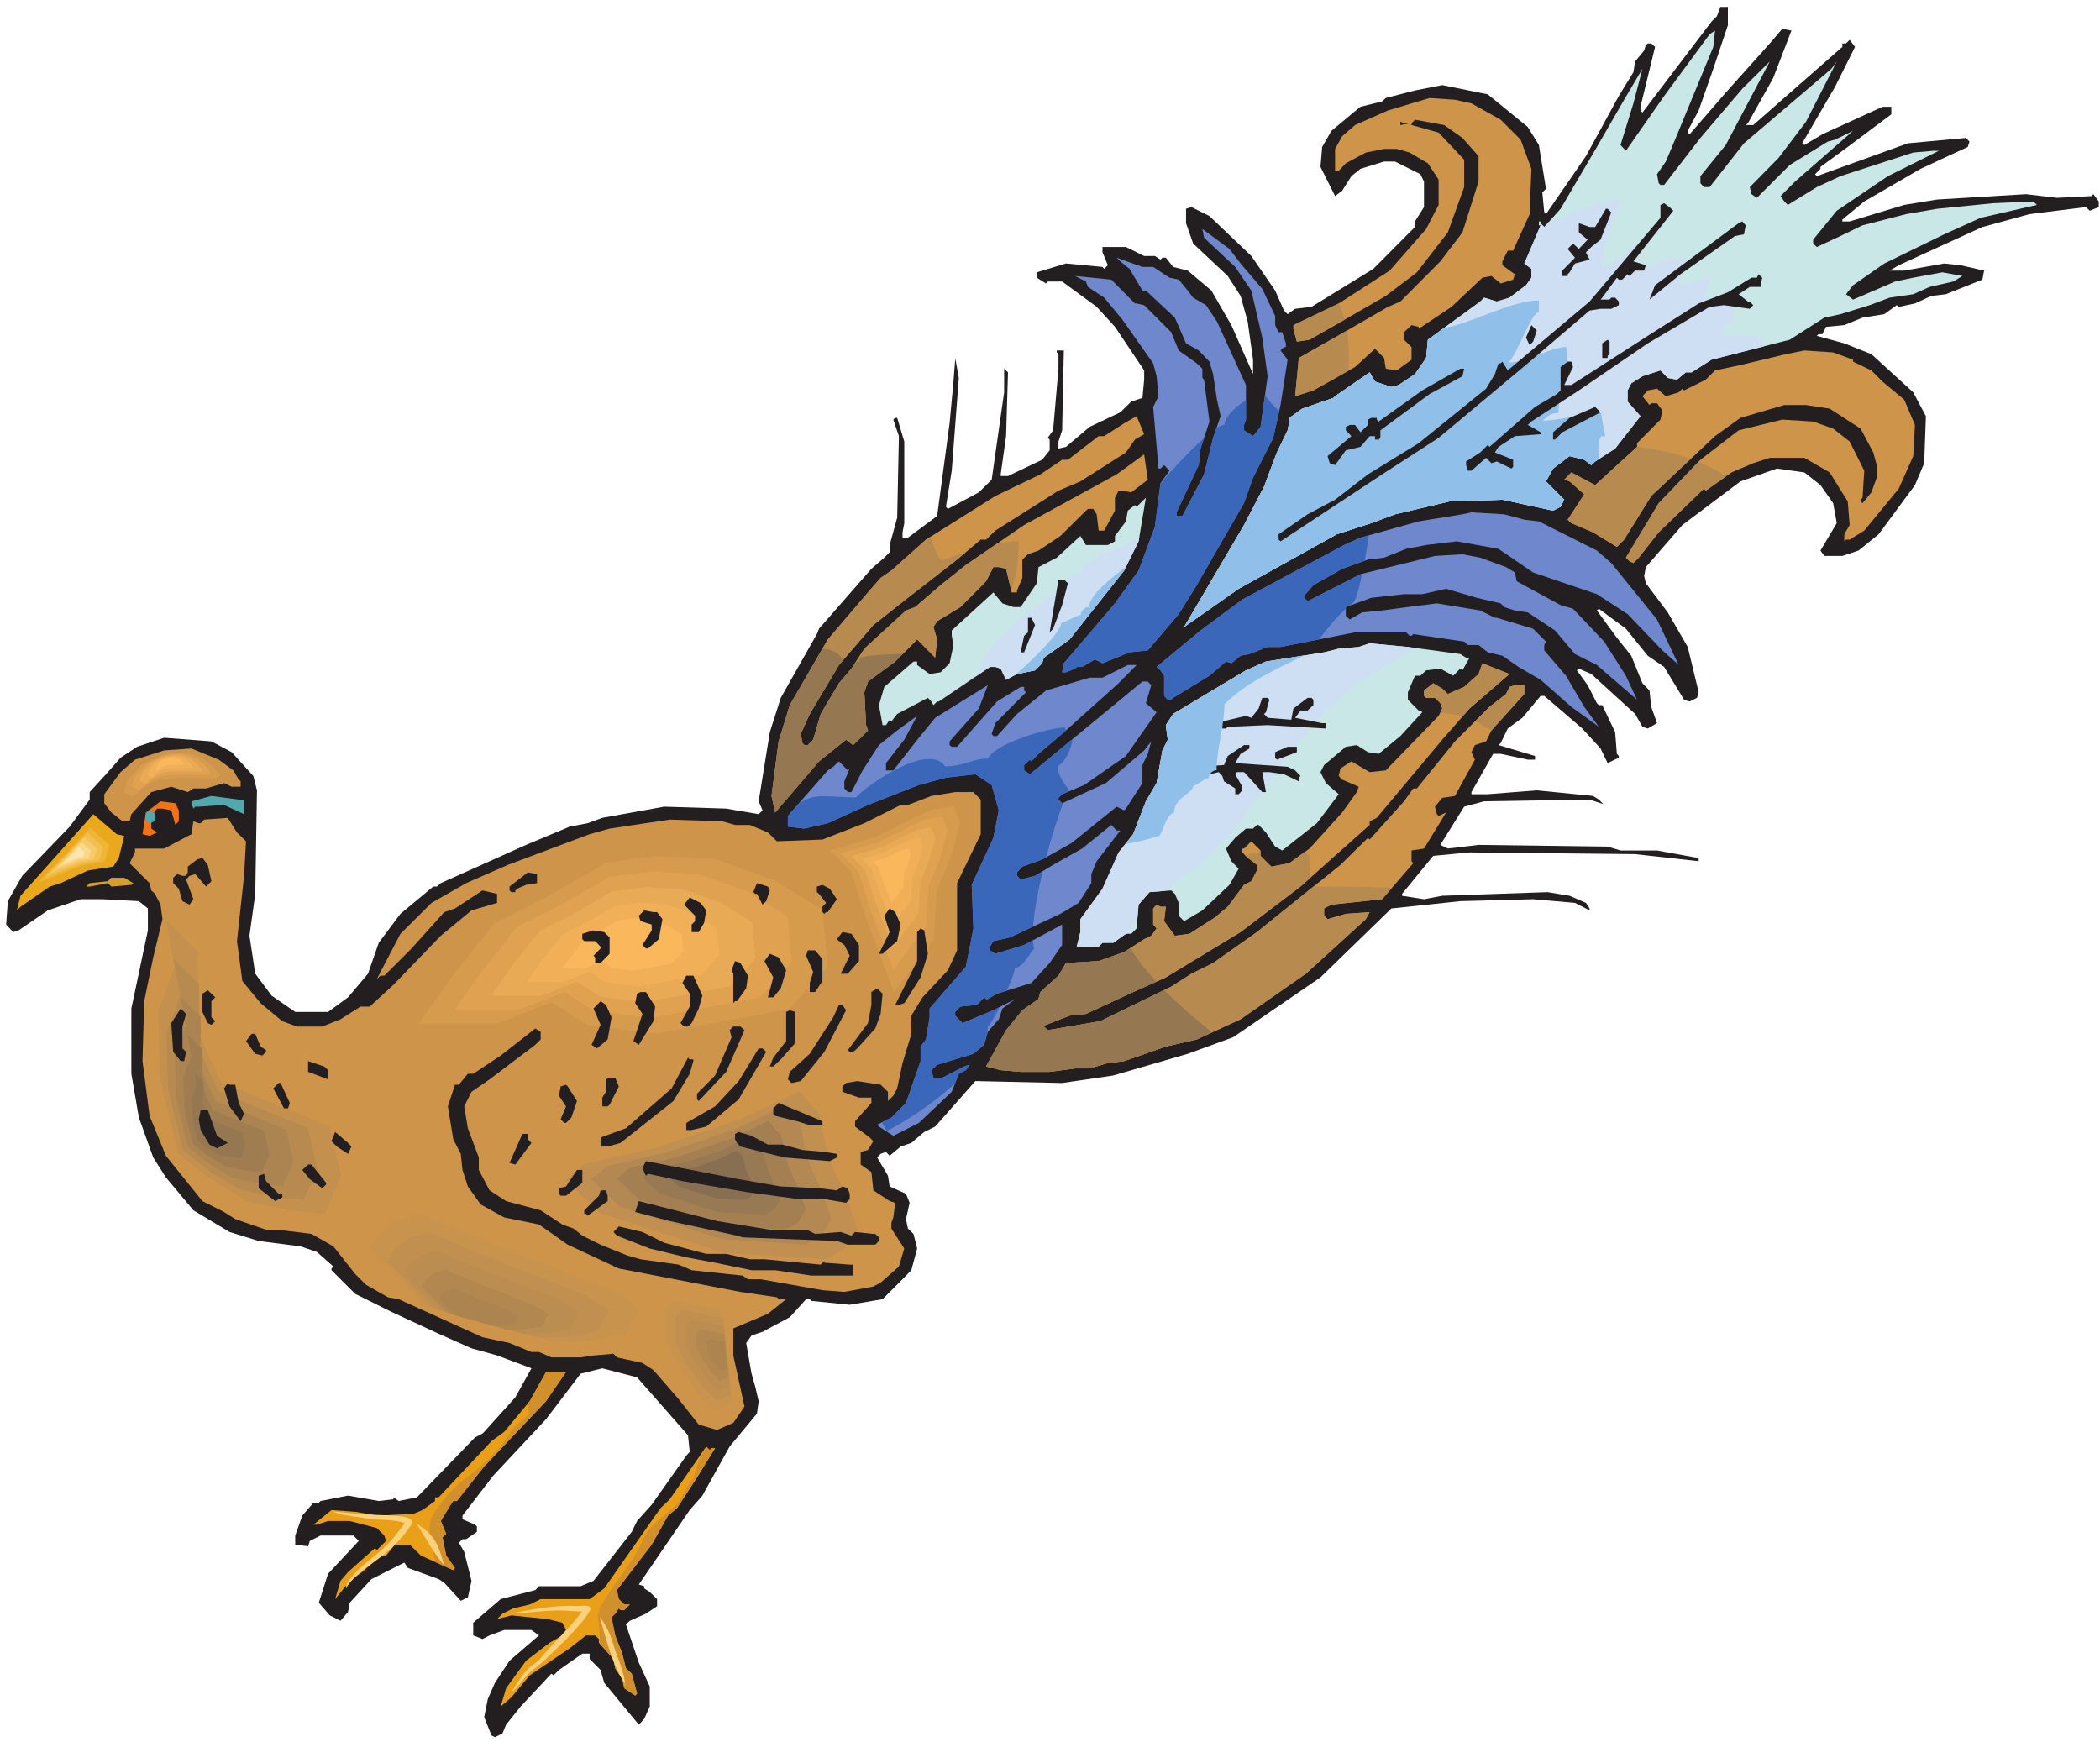 <?xml version="1.0" encoding="UTF-8" standalone="no"?>
<!-- Created with Inkscape (http://www.inkscape.org/) -->

<svg
   xmlns:dc="http://purl.org/dc/elements/1.1/"
   xmlns:cc="http://creativecommons.org/ns#"
   xmlns:rdf="http://www.w3.org/1999/02/22-rdf-syntax-ns#"
   xmlns:svg="http://www.w3.org/2000/svg"
   xmlns="http://www.w3.org/2000/svg"
   xmlns:sodipodi="http://sodipodi.sourceforge.net/DTD/sodipodi-0.dtd"
   xmlns:inkscape="http://www.inkscape.org/namespaces/inkscape"
   id="svg9709"
   version="1.1"
   inkscape:version="0.48.1 "
   width="271.25"
   height="225"
   xml:space="preserve"
   sodipodi:docname="Peacock_5.pdf"><defs
     id="defs9713" /><sodipodi:namedview
     pagecolor="#ffffff"
     bordercolor="#666666"
     borderopacity="1"
     objecttolerance="10"
     gridtolerance="10"
     guidetolerance="10"
     inkscape:pageopacity="0"
     inkscape:pageshadow="2"
     inkscape:window-width="640"
     inkscape:window-height="480"
     id="namedview9711"
     showgrid="false"
     inkscape:zoom="1.2933333"
     inkscape:cx="135.625"
     inkscape:cy="112.5"
     inkscape:window-x="496"
     inkscape:window-y="109"
     inkscape:window-maximized="0"
     inkscape:current-layer="g9717" /><g
     id="g9717"
     inkscape:groupmode="layer"
     inkscape:label="Peacock_5"
     transform="matrix(1.25,0,0,-1.25,0,225)"><g
       id="g9719"
       transform="scale(0.24,0.24)"><path
         d="m 743.953,739.141 -6.289,-18.766 -6.289,-17.934 -4.715,-8.781 0,-0.742 0.832,-0.738 15.535,17.933 18.957,21.172 5.364,6.285 3.972,-0.738 -7.859,-20.43 -10.91,-19.507 -0.926,-0.739 3.238,0 38.375,33.649 0,1.48 1.571,0 1.57,1.57 2.312,-3.05 -8.597,-17.196 -14.149,-24.312 0.926,-0.738 7.766,4.621 25.89,11.832 3.793,0 0,-3.235 -18.773,-14.05 -11.742,-8.598 0,-0.832 -2.313,-2.313 0.742,-0.832 39.207,14.145 24.965,2.312 1.571,-1.574 -0.739,-2.308 -20.343,-9.43 -24.227,-14.051 -9.43,-7.766 0,-0.832 3.141,0 23.488,7.118 14.149,2.312 38.281,2.309 13.316,-1.571 14.887,0.739 0.832,0.832 2.313,-3.141 0,-2.406 -3.883,-1.57 -1.664,1.57 -24.321,-3.051 -20.25,-5.547 -35.972,-16.453 -3.977,-2.312 6.289,0 17.199,3.05 7.028,-0.738 10.172,-2.312 -0.739,-3.883 -15.722,-6.285 -6.285,-0.739 -7.028,-3.238 -6.937,-1.477 -0.922,0.739 -5.363,-3.883 -9.34,-1.481 -7.86,-3.234 -7.859,-0.738 -1.574,-3.145 -1.664,0 -0.739,-0.738 11.836,-3.238 11.649,-4.621 18.031,-16.453 5.457,-10.262 -0.738,-20.246 -3.977,-9.43 -15.629,-21.172 -8.691,-7.023 -6.934,-2.313 -7.769,0 -1.664,2.313 7.027,11.832 -1.57,8.597 -5.457,7.766 -6.934,5.453 -11.836,1.664 -15.719,-5.547 -24.968,-18.765 -15.719,-18.121 -0.738,-3.789 0.738,-3.145 9.43,-12.57 8.601,-14.883 4.715,-19.508 -0.738,-2.402 -3.145,-1.574 -2.402,0.742 -8.602,14.144 -7.027,4.805 -9.434,11.648 -11.648,8.598 -0.832,-0.738 8.598,-11.742 6.195,-7.766 4.808,-11.832 3.051,-3.141 0.742,-7.027 2.497,-7.027 -3.977,-2.309 -2.313,0.738 -3.144,5.547 -18.863,17.195 -5.364,2.309 -0.832,-0.738 4.625,-6.379 3.977,-7.766 0.832,-0.832 1.48,0 5.547,-11.648 0.739,-9.336 0.832,-0.926 0,-0.738 -4.809,-2.313 -3.051,6.289 -7.859,8.598 -16.367,14.051 -1.571,0 -7.859,-9.43 -6.289,-4.621 -3.051,-6.289 -0.926,-0.832 15.719,-4.715 0,-1.57 -3.144,0 -11.649,2.496 -3.238,0 -9.34,-16.457 0,-0.922 7.027,0 21.086,1.664 24.227,-2.406 2.496,-1.571 2.312,-2.308 0.739,0 -7.028,2.308 -45.402,-0.738 -8.602,-2.312 -10.261,-16.453 3.234,-1.575 13.227,1.575 55.57,-0.743 5.551,-1.664 15.719,0 17.199,-3.14 0.738,0 0,-1.481 -27.371,3.051 -71.293,0.738 -15.625,-1.476 -13.41,-16.364 0,-0.832 9.433,-1.48 7.86,1.48 45.402,1.571 9.43,-1.571 7.027,-3.05 1.574,-2.407 0,-0.832 -6.289,3.239 -18.031,1.57 -31.348,-0.832 -29.679,-3.145 -30.516,-29.672 -37.633,-25.793 -19.511,-7.117 -32.086,-9.34 -22.008,-3.234 -37.36,0.832 -17.289,-19.598 -4.718,-2.312 -5.547,-4.715 -4.621,-1.57 -4.719,-3.977 -1.57,1.664 -2.313,-0.832 -1.48,-1.57 4.625,-7.859 0.738,-4.622 7.027,-3.144 1.574,-3.883 -1.574,-7.023 0.832,-4.071 2.407,-2.308 1.57,-6.289 -2.496,-9.336 -3.789,-3.883 -8.602,-8.598 -14.148,-2.402 -16.457,1.664 -0.743,0.738 -1.57,0 -7.027,-7.765 -11.746,-6.285 -4.715,-1.571 -2.313,-3.238 2.313,-13.219 1.574,-5.547 1.477,-6.285 -0.739,-5.363 -11.742,-14.145 -11.746,-21.168 -5.453,-6.195 -21.914,-32.078 2.308,-0.738 0,-0.926 2.407,-1.57 3.144,-3.051 0,-3.051 -4.808,-3.234 -6.938,-3.051 -1.664,-1.574 5.551,-16.453 4.715,-10.262 0,-8.598 -2.407,-5.363 -2.308,-2.496 -14.891,18.027 -1.57,5.547 -4.715,4.715 0,2.312 -3.144,0 -10.079,-7.027 -2.312,-2.312 -0.926,0.742 -13.222,-14.145 -6.29,-7.859 -1.57,-3.789 -3.238,-1.57 -1.477,0.738 -3.144,7.859 1.57,7.856 3.051,6.934 6.289,9.523 12.668,10.906 -3.234,2.312 -11.747,0 -6.285,-2.312 -3.054,-1.57 -3.977,1.57 0,5.457 11.84,10.168 14.887,3.883 1.57,1.664 17.937,0 5.551,2.309 16.457,21.078 2.313,4.715 6.289,7.028 14.886,21.078 1.481,1.664 -0.742,7.117 -21.914,24.961 -14.981,3.883 -9.34,-2.313 -14.886,-19.597 -22.746,-24.313 -13.223,-17.195 0,-1.57 5.363,-2.312 0.832,-0.738 0,-2.406 -4.625,-3.141 -1.57,0 -1.57,-1.48 2.308,-3.977 3.145,-12.48 -1.571,-7.117 -3.05,-1.477 -7.121,7.762 -2.407,1.574 -13.222,4.805 -1.571,2.312 -14.148,-7.117 -9.34,-10.168 -0.738,-3.977 -3.239,-3.789 -4.621,2.309 -4.718,5.457 3.976,12.476 13.223,14.145 -2.309,2.312 -14.148,0 -4.625,-2.312 -0.738,-2.309 -5.547,0.738 0,3.883 3.05,8.598 4.809,5.547 2.309,0 0.742,0.738 11.836,2.312 13.222,-2.312 6.289,0.742 0,0.832 2.309,-1.574 7.859,1.574 24.969,25.789 3.235,1.664 0.742,0.742 13.406,14.883 6.938,12.481 -14.797,5.547 -11.004,3.05 -14.149,6.286 -20.343,9.429 -15.625,7.766 -10.172,10.168 0,0.738 0.832,0.832 -7.121,6.289 -7.028,2.403 -18.031,2.312 -12.574,3.883 -15.535,9.336 -11.836,14.144 -5.457,8.598 -6.195,17.195 -3.234,18.86 0,28.101 7.121,33.649 0,9.429 -3.887,3.145 -15.625,0.832 -9.434,0 -14.149,-4.809 -12.574,-8.597 -2.312,-0.739 -3.051,3.239 0.738,10.074 6.195,10.91 20.437,21.168 8.598,11.648 0,3.235 7.031,7.676 6.285,7.117 7.121,4.715 11.652,3.882 20.34,-1.57 8.695,-4.625 9.336,-10.262 1.574,-6.191 -0.739,-44.559 -2.5,-18.027 2.5,-16.363 7.028,-9.43 10.172,-7.027 14.144,0 8.602,6.289 8.597,10.168 4.625,13.312 9.34,12.481 14.149,11.738 1.57,0 1.664,1.48 36.711,16.458 18.77,7.855 7.769,1.48 6.285,2.309 26.633,4.809 26.723,-0.832 13.961,-2.403 1.664,1.664 -1.664,3.883 4.808,29.766 4.719,14.793 15.535,27.457 0.922,2.308 22.563,25.793 5.546,4.809 2.313,2.309 0,3.144 3.238,11.742 0.738,35.129 -2.402,7.117 0.832,0.739 0.832,0 3.051,-10.168 0,-35.129 -0.738,-3.977 0,-2.308 2.308,0 12.578,9.336 5.364,39.937 1.664,17.934 0.738,9.429 0,0.739 1.574,-8.598 -3.054,-39.938 -2.497,-15.527 0.832,-0.926 13.317,7.117 5.547,5.454 5.363,37.629 0,10.167 1.664,-1.574 -0.832,-27.453 -2.309,-16.457 0,-0.738 3.141,0 14.703,7.023 3.239,4.071 0,4.621 -0.833,0.738 2.313,3.238 2.309,26.531 0,6.286 -0.739,0.738 0,0.832 3.051,0 -0.738,-34.387 -1.574,-4.808 0,-3.051 3.238,0.738 10.172,8.598 13.222,6.289 4.715,4.621 4.809,1.57 0.738,7.86 0,3.972 -12.574,18.77 -7.859,8.597 -14.887,10.907 -6.196,0 -0.742,-0.832 -3.972,2.496 0,2.312 12.574,3.789 15.719,-1.48 0.738,-0.832 1.574,1.574 -2.312,5.547 0,2.309 10.078,0 7.859,-3.883 4.625,0 2.406,-1.571 0.832,0.832 1.477,0 3.144,-3.976 6.29,-1.57 10.171,-8.598 8.598,-14.883 9.34,-21.078 0,6.195 -2.313,16.453 -3.05,11.004 -5.547,8.594 -14.887,13.961 -3.055,8.781 0,6.196 2.313,0.738 7.769,-3.883 18.032,-17.195 10.261,-14.883 3.793,-8.598 1.571,-1.57 3.238,2.312 7.027,0.832 26.629,16.36 15.629,15.719 2.313,2.308 0,2.406 3.882,6.192 0,11.004 -1.574,3.14 -10.91,5.457 -4.715,0 -10.172,-3.144 -3.883,-3.145 -3.976,-6.285 -3.051,-2.312 -6.289,12.574 0.738,8.598 3.977,6.933 9.434,7.856 3.05,2.496 9.34,2.312 1.57,1.481 12.579,3.234 11.742,2.313 19.601,-3.977 17.2,-14.051 4.808,-7.765 3.051,-18.86 -1.57,-1.57 0.832,-8.598 0.738,-0.742 17.199,24.961 14.149,25.887 6.289,10.261 0.738,4.622 3.887,4.714 0.738,2.313 0.832,0.738 1.48,0 1.664,-1.48 -6.289,-25.793 0,-1.571 0.832,-0.925 29.774,39.199 2.312,2.308 1.481,3.977 3.238,0 0,-7.859"
         style="fill:#231f20;fill-opacity:1;fill-rule:nonzero;stroke:none"
         id="path9721" /><path
         d="m 721.203,689.867 -3.976,-9.426 -3.789,-5.457 0.738,-3.882 0.742,-0.739 1.57,0 15.629,20.246 18.031,21.168 11.836,11.743 -18.957,-35.961 -10.91,-13.407 0,-3.05 1.571,-1.664 2.402,0 14.797,18.859 37.633,32.078 2.312,3.145 -13.223,-25.887 -11.836,-15.621 -12.39,-12.574 0.738,-3.051 2.313,-1.571 14.148,14.145 16.367,10.074 3.145,0.832 7.765,3.793 -24.964,-21.816 -6.29,-6.289 1.665,-2.309 1.48,-1.48 12.484,7.672 10.172,4.714 31.344,10.168 8.602,0.743 2.402,0 -21.914,-10.911 -22.008,-14.882 -10.172,-12.481 0,-1.664 1.574,-1.48 8.598,3.976 11.098,5.363 18.679,4.805 13.407,2.313 24.226,2.402 17.199,0.742 1.571,-1.48 -24.227,-5.547 -15.719,-7.117 -25.796,-12.575 -13.411,-9.336 -3.05,-3.882 3.05,-2.313 18.032,7.766 7.859,1.664 12.578,2.312 8.598,-1.574 -3.977,-2.402 -10.172,-2.309 -7.027,-3.144 -10.172,-1.481 -8.598,-3.234 -12.574,-3.883 -6.937,-1.481 -14.887,-9.519 -33.66,-8.598 -8.598,-5.457 -2.496,0 -3.793,-3.14 -3.976,0.738 -3.141,3.234 -7.77,-2.492 -4.808,-3.051 -1.57,-3.054 0,-4.805 5.546,-6.285 -10.91,-13.961 -8.601,-5.547 -1.664,-1.57 -3.051,2.308 -6.289,1.574 -7.117,-5.363 -3.055,-5.547 7.863,-7.859 -1.574,-3.047 -3.234,-1.664 -21.825,4.711 -22.746,-0.738 -23.488,-5.547 -10.172,-3.789 -14.887,-4.809 -42.257,-23.48 -23.489,-16.453 4.625,7.855 21.176,36.055 8.598,16.453 5.551,14.793 4.621,9.523 0.742,3.789 0,1.571 5.547,3.976 13.406,4.621 0.742,0.742 14.887,10.258 2.312,-3.972 7.028,-2.313 3.144,0.832 7.028,4.715 4.808,6.934 0.738,7.859 22.563,16.453 1.664,1.664 5.457,-1.664 5.453,1.664 7.121,5.363 2.313,3.235 0,3.789 -3.051,2.312 7.027,16.457 -0.742,0 0,1.664 0.742,0 0,-0.742 1.571,-1.664 7.027,7.86 15.629,26.625 11.742,20.336 7.859,13.312 -3.882,-14.883 -5.547,-17.933 2.308,-2.496 16.461,23.574 19.602,26.621 2.312,1.574 -0.738,-7.027 -16.461,-39.938 0,0"
         style="fill:#cae7e8;fill-opacity:1;fill-rule:nonzero;stroke:none"
         id="path9723" /><path
         d="m 663.227,652.984 c 0.183,0.09 0.461,0.184 0.648,0.278 l 1.016,-1.02 1.941,2.219 c 13.5,5.269 27.371,10.539 30.887,9.617 -1.664,-3.328 -8.324,-25.055 -8.324,-28.383 l 3.328,0 c 1.664,1.664 8.324,4.993 9.988,8.321 3.328,-3.328 -1.664,-8.321 -3.328,-13.313 6.656,3.328 18.398,8.32 26.722,8.32 0,-4.992 -3.328,-10.074 -3.328,-11.738 3.328,0 11.743,3.418 13.407,3.418 0,-1.754 -1.664,-8.41 -3.329,-8.41 0,0 9.985,-3.328 9.985,0 5.086,0 3.332,-6.656 3.332,-9.984 -1.664,0 -4.996,-3.422 -4.996,-6.75 l 15.074,0 3.328,-3.329 c 0,-0.46 0,-0.925 -0.094,-1.386 l -22.562,-5.731 -8.598,-5.457 -2.496,0 -3.793,-3.14 -3.976,0.738 -3.141,3.234 -7.77,-2.492 -4.808,-3.051 -1.57,-3.054 0,-4.805 5.546,-6.285 -10.91,-13.961 -8.601,-5.547 -1.664,-1.57 -3.051,2.308 -6.289,1.574 -7.117,-5.363 -3.055,-5.547 7.863,-7.859 -1.574,-3.047 -3.234,-1.664 -21.825,4.711 -22.746,-0.738 -23.488,-5.547 -10.172,-3.789 -14.887,-4.809 -42.257,-23.48 -23.489,-16.453 4.625,7.855 21.176,36.055 8.598,16.453 5.551,14.793 4.621,9.523 0.742,3.789 0,1.571 5.547,3.976 13.406,4.621 0.742,0.742 14.887,10.258 2.312,-3.972 7.028,-2.313 3.144,0.832 7.028,4.715 4.808,6.934 0.738,7.859 22.563,16.453 1.664,1.664 5.457,-1.664 5.453,1.664 7.121,5.363 2.313,3.235 0,3.789 -3.051,2.312 7.027,16.457 -0.093,0"
         style="fill:#cedff4;fill-opacity:1;fill-rule:nonzero;stroke:none"
         id="path9725" /><path
         d="m 621.801,608.793 c 12.019,1.941 28.664,11.836 40.777,11.836 l 0,-4.992 c -3.328,0 -9.984,-20.063 -13.312,-21.727 8.32,0 18.398,6.656 25.058,6.656 1.664,-6.656 -3.328,-20.058 -3.328,-28.378 -3.332,0 -5.086,-1.665 -6.754,-3.329 6.754,0 18.403,3.329 25.153,3.329 0,-1.665 1.664,-8.415 1.664,-10.079 l -1.664,0 c -1.387,-2.035 -1.387,-5.64 -0.926,-9.707 l -1.664,-1.109 -1.664,-1.57 -3.051,2.308 -6.289,1.574 -7.117,-5.363 -3.055,-5.547 7.863,-7.859 -1.574,-3.047 -3.234,-1.664 -21.825,4.711 -22.746,-0.738 -23.488,-5.547 -10.172,-3.789 -14.887,-4.809 -42.257,-23.48 -23.489,-16.453 4.625,7.855 21.176,36.055 8.598,16.453 5.551,14.793 4.621,9.523 0.742,3.789 0,1.571 5.547,3.976 13.406,4.621 0.742,0.742 14.887,10.258 2.312,-3.972 7.028,-2.313 3.144,0.832 7.028,4.715 4.808,6.934 0.738,7.859 7.028,5.082"
         style="fill:#90bfe9;fill-opacity:1;fill-rule:nonzero;stroke:none"
         id="path9727" /><path
         d="m 633.543,705.492 12.578,-7.027 8.598,-8.598 4.625,-12.57 -0.742,-19.508 -7.118,-15.715 -2.312,0 -2.313,-4.621 0,-1.664 5.364,-3.883 -0.739,-2.312 -5.363,-1.664 -3.976,3.234 -3.883,-0.738 -13.317,-12.571 -14.148,-9.429 0,0.832 -3.051,0.738 -3.238,-3.051 0,-3.234 3.238,-3.145 0,-5.453 -6.379,-4.625 -4.719,0.742 -0.738,4.622 -3.883,3.976 -8.601,-7.859 -17.938,-10.078 -7.859,-2.493 1.57,16.454 19.512,11.093 18.863,10.91 5.364,2.309 17.199,17.289 9.523,12.481 6.938,21.91 0,10.906 -6.938,7.859 -7.859,5.547 -12.574,2.309 -1.481,-1.57 0,-0.739 11.652,-3.238 11,-11.648 0,-11.832 -7.027,-19.504 -13.312,-17.196 -13.411,-10.168 -21.82,-12.574 -11.004,-6.285 -5.457,-0.832 -1.48,5.547 0,1.57 19.511,9.336 21.915,14.145 15.722,17.933 5.363,10.356 0,10.91 -4.625,7.023 -7.859,4.621 -5.547,1.575 -5.457,0 -7.859,-1.575 -8.602,-4.621 -3.051,-3.234 -1.57,0 0,9.43 3.051,5.453 5.547,4.808 14.148,6.285 17.938,5.364 10.914,-0.742 7.117,-1.571 0,0"
         style="fill:#ce944a;fill-opacity:1;fill-rule:nonzero;stroke:none"
         id="path9729" /><path
         d="m 606.914,696.895 -3.976,-0.739 0,1.477 1.57,-0.738 2.406,0 0,0"
         style="fill:#231f20;fill-opacity:1;fill-rule:nonzero;stroke:none"
         id="path9731" /><path
         d="m 720.465,659.27 -17.199,-21.817 5.363,-1.664 -0.738,-2.312 -3.887,0 -2.402,-2.313 -0.832,0.742 -2.313,-2.312 -1.48,0 -0.832,0.832 -6.286,-8.598 -0.742,-0.832 3.883,0 0.742,0.832 1.664,0 1.571,-1.664 0,-1.57 -3.235,-1.571 -4.625,0 -4.715,-0.742 -26.632,-22.742 -38.372,-32.078 -24.32,-15.715 -43.738,-28.844 -0.832,0.743 0,2.308 12.484,8.598 11.836,6.285 14.145,10.91 21.824,13.406 29.035,23.481 3.793,6.285 1.57,4.621 0.926,0 0.738,0.742 2.313,-3.793 35.23,29.676 30.516,36.055 0,5.547 1.57,0.738 2.313,-1.664 1.664,-1.57 0,0"
         style="fill:#231f20;fill-opacity:1;fill-rule:nonzero;stroke:none"
         id="path9733" /><path
         d="m 693.742,658.531 -4.625,-11.742 -3.976,-3.144 -2.313,-2.309 1.574,-3.145 -6.289,-1.664 -2.312,-3.789 -0.832,-0.832 0,-0.742 -2.309,0 0,2.313 5.453,5.546 -3.144,3.79 2.312,2.312 2.496,-2.312 3.793,3.976 -3.793,3.145 0,3.972 4.625,-1.664 2.403,0 4.625,7.86 0.738,0 1.574,-1.571 0,0"
         style="fill:#231f20;fill-opacity:1;fill-rule:nonzero;stroke:none"
         id="path9735" /><path
         d="m 750.887,649.102 -3.883,-0.743 -23.488,-16.453 -13.317,-10.91 2.406,6.195 35.969,26.715 1.574,0.742 1.477,-1.664 -0.738,-3.882 0,0"
         style="fill:#231f20;fill-opacity:1;fill-rule:nonzero;stroke:none"
         id="path9737" /><path
         d="m 534.141,636.527 9.339,-10.906 5.547,-11.648 0,-3.977 1.481,-3.051 1.57,0 1.574,-4.808 0,-1.571 -0.832,0 -1.48,-1.48 3.051,-3.973 -3.051,-19.508 -3.145,-14.144 -8.691,-17.195 -3.883,-10.907 -10.91,-18.859 -9.434,-16.457 -7.765,-12.477 -13.317,-15.625 -7.859,-0.832 -11.652,-4.714 -3.235,1.664 -5.551,-3.235 -2.312,0 -0.738,-0.742 -3.883,-1.57 -1.664,0 0.738,3.883 22.008,25.793 10.172,14.144 7.027,18.859 2.406,18.766 3.883,5.359 -2.312,2.407 -1.571,-1.481 -0.836,0 -2.308,26.531 2.308,4.625 -0.832,8.598 -1.476,5.543 -13.223,18.77 -7.863,9.519 -7.027,4.625 -0.832,2.309 -4.715,2.402 15.629,-1.57 10.171,-10.262 0.739,0 3.234,-0.738 11.652,-11.649 3.239,-7.859 7.765,-5.547 2.407,-2.309 0,-3.976 0.738,-0.738 2.312,-18.028 -3.793,-11.648 -0.832,-7.117 -9.523,-20.34 0,-1.57 2.496,0 9.34,17.933 3.883,15.715 3.238,9.34 -1.574,7.117 -1.664,11 -1.571,5.363 -4.625,4.805 -5.457,3.051 -4.808,11.093 -12.481,11.649 -1.48,0 -5.547,9.336 -3.977,3.238 -1.574,1.57 11.098,-3.976 4.625,0 7.027,-4.621 3.977,-0.832 3.883,-4.715 2.312,-3.051 5.547,-3.234 4.715,-7.028 12.484,-27.363 0,-14.883 -0.832,-2.312 0,-2.309 3.883,-2.496 3.238,3.973 3.051,21.82 -2.313,16.637 -4.714,20.246 -6.938,10.168 -13.406,12.574 -0.738,3.789 11.648,-8.597 4.809,-6.286 0,0"
         style="fill:#6e87cd;fill-opacity:1;fill-rule:nonzero;stroke:none"
         id="path9739" /><path
         d="m 758.008,626.453 -4.625,0 -4.809,-3.144 3.977,-3.145 0.832,0 1.48,-1.57 -1.48,-1.571 -11.098,1.571 -6.195,-0.739 -26.629,-15.718 -29.684,-20.246 -20.433,-13.403 -1.574,-1.48 1.574,-0.832 3.976,-2.309 0,-0.832 -11.097,-0.832 -7.028,-4.625 -1.57,-2.402 7.859,-3.145 0,-3.051 -0.742,-0.738 -6.285,3.051 -2.312,-0.738 -2.313,2.308 -6.289,-5.547 -1.57,0 -0.739,2.407 0,1.57 6.102,3.883 3.234,3.234 0.743,-0.832 19.601,17.195 9.434,5.547 1.57,1.571 0,10.078 3.051,2.312 1.574,0 0.738,-2.312 -3.789,-7.766 3.051,0 32.918,21.172 21.914,13.957 12.578,4.809 10.168,6.285 2.313,0 0.742,1.48 1.57,-1.48 -0.738,-3.973 0,0"
         style="fill:#231f20;fill-opacity:1;fill-rule:nonzero;stroke:none"
         id="path9741" /><path
         d="m 660.082,602.879 -1.48,-1.481 -1.571,3.235 2.313,5.363 2.312,-2.312 -1.574,-4.805 0,0"
         style="fill:#231f20;fill-opacity:1;fill-rule:nonzero;stroke:none"
         id="path9743" /><path
         d="m 693,597.516 -0.832,-0.739 0,-0.925 -2.309,0 0,6.285 2.309,1.574 0.832,-0.832 0,-5.363"
         style="fill:#231f20;fill-opacity:1;fill-rule:nonzero;stroke:none"
         id="path9745" /><path
         d="m 797.859,595.113 0,-0.832 7.86,-3.793 4.808,-4.804 9.34,-7.766 4.625,-10.91 -0.742,-13.403 -6.195,-13.96 -14.887,-18.118 -6.289,-3.882 -1.57,0 -0.739,-0.743 0,3.051 2.309,3.977 -0.832,10.168 -7.766,12.48 -10.91,6.285 -14.887,0 -7.121,-2.308 -9.34,-3.977 -11.097,-7.859 -0.738,0.926 -19.512,-18.86 -8.598,-10.906 -2.312,-2.313 -1.664,0.739 -1.575,1.574 14.149,23.48 17.941,18.672 16.457,12.668 18.774,4.621 13.312,-0.832 8.602,-3.05 7.117,-5.547 6.289,-12.575 -0.738,-11.644 -0.832,-0.836 0,-0.738 0.832,-0.739 3.789,4.621 2.312,6.286 0,5.457 -1.48,5.453 -5.453,10.262 -13.317,8.597 -10.172,1.57 -9.339,0 -18.954,-5.546 -10.914,-7.856 -27.461,-25.793 -11.652,-18.765 -3.144,-3.145 -10.262,6.285 -9.34,3.977 -1.574,1.48 7.121,10.906 -6.289,5.547 -2.309,0.739 3.051,3.144 10.262,-5.453 18.031,16.453 0,1.574 10.082,10.168 0.832,3.977 -2.312,3.051 -2.497,0 -0.742,-0.743 -3.051,3.793 2.313,2.493 3.977,0.742 3.789,-3.235 5.55,1.665 1.571,1.57 0.742,-0.742 9.336,4.625 3.976,3.972 10.914,2.313 19.696,4.715 7.859,1.57 12.391,-0.832 8.597,-3.141 0,0"
         style="fill:#ce944a;fill-opacity:1;fill-rule:nonzero;stroke:none"
         id="path9747" /><path
         d="m 629.66,587.996 -14.148,-7.676 -21.176,-15.621 0,-3.238 -0.738,-0.738 -1.571,0 0,1.48 -2.312,0 -3.977,-4.625 -6.289,-1.476 -4.621,-6.379 -2.312,0.832 -0.926,3.05 10.265,8.598 -2.406,2.496 0,1.477 1.664,0.832 2.313,0 2.312,-3.141 3.235,3.141 0,2.312 1.48,0.739 2.313,0 0,-0.739 0.832,-0.832 18.769,13.403 16.367,9.339 1.664,0 -0.738,-3.234 0,0"
         style="fill:#231f20;fill-opacity:1;fill-rule:nonzero;stroke:none"
         id="path9749" /><path
         d="m 672.66,563.867 -3.144,-3.144 -0.832,0 0,3.144 7.117,6.192 11.004,4.714 2.312,-2.308 -16.457,-8.598 0,0"
         style="fill:#231f20;fill-opacity:1;fill-rule:nonzero;stroke:none"
         id="path9751" /><path
         d="m 488.648,560.723 -3.886,-5.547 -19.602,-12.481 -9.433,-3.976 -27.184,-17.192 -3.977,-3.882 -2.312,0 -10.172,-8.598 -21.176,-16.457 -14.886,-11.738 -14.793,-17.196 -12.579,-21.078 -3.882,-8.598 0.738,-3.976 0.832,-0.832 1.48,0 2.313,2.312 3.238,11.094 7.86,13.219 5.363,6.285 5.547,8.598 17.937,16.457 3.977,1.48 10.914,9.426 10.91,8.691 25.059,17.196 39.851,21.816 11.836,8.598 1.574,-10.91 -7.121,-5.454 -3.789,0.739 -1.668,0 -1.57,-3.047 0,-5.547 -4.625,-8.598 -2.402,0 -0.832,7.024 -1.481,2.312 -2.312,0 -1.571,-1.48 -10.265,-10.168 -9.43,-6.285 -4.531,-1.575 -2.407,-2.308 0,-7.859 -2.308,-5.454 0,-0.832 -2.313,0 -2.406,10.168 -3.141,0.739 -2.312,0 -3.145,-6.102 -11.003,-11.09 -10.079,-6.101 -1.574,-2.496 1.574,-5.364 -0.832,-7.859 -7.769,7.859 -9.43,-9.523 -11.746,-8.598 -1.57,-4.621 0.738,-14.144 0.832,-2.309 -6.379,-6.289 -3.051,2.312 -11.652,-9.336 -18.863,-22.003 -1.571,7.117 3.051,23.484 4.809,15.621 16.367,28.289 17.289,20.246 5.457,6.286 4.625,3.144 14.887,13.313 29.867,18.765 19.418,9.336 9.34,6.285 2.496,0 13.223,10.172 2.402,0 8.601,5.547 5.364,3.051 3.234,-7.766 -3.973,-2.312 0,0"
         style="fill:#ce944a;fill-opacity:1;fill-rule:nonzero;stroke:none"
         id="path9753" /><path
         d="m 484.023,504.332 -23.488,-29.676 -11.094,-7.859 -0.742,-2.402 -3.051,-3.051 -7.765,-1.571 -4.719,-2.496 -2.309,4.805 -2.312,0.742 -2.313,0 -22.007,-14.886 -0.739,0 -1.574,-1.571 -0.922,1.571 -1.48,1.574 -13.223,-6.934 -2.496,-3.234 -0.742,0.738 -1.57,-2.312 -1.481,0 -1.57,8.597 2.308,7.86 12.579,10.906 1.57,0 0,-1.477 5.363,-3.883 4.719,0.739 3.883,3.883 1.664,7.859 -0.742,3.973 0,2.312 17.941,16.363 3.883,-4.714 4.715,-1.571 3.144,0 6.938,10.258 0.738,6.934 7.859,4.07 10.172,9.336 2.403,-3.883 9.433,0 3.051,1.57 0,2.313 4.715,6.285 0.832,4.625 3.054,2.402 0.739,-0.738 3.976,3.883 -3.144,-18.77 -6.196,-12.57 0,0"
         style="fill:#cae7e8;fill-opacity:1;fill-rule:nonzero;stroke:none"
         id="path9755" /><path
         d="m 490.59,519.031 c -4.254,-3.144 -12.485,-7.027 -16.922,-7.027 0,-3.328 -8.324,-3.328 -8.324,-8.414 -5.086,0 -8.414,-6.652 -10.078,-8.32 -19.325,-12.942 -30.051,-22.372 -34.953,-36.422 l 5.917,3.976 2.313,0 2.312,-0.742 2.309,-4.805 4.719,2.496 7.765,1.571 3.051,3.051 0.742,2.402 11.094,7.859 23.488,29.676 0,0 6.196,12.57 0.371,2.129"
         style="fill:#cedff4;fill-opacity:1;fill-rule:nonzero;stroke:none"
         id="path9757" /><path
         d="m 656.293,526.242 6.285,-0.742 24.969,-12.57 6.195,-5.364 19.696,-24.312 9.339,-19.598 -7.027,6.285 -14.98,15.625 -13.223,8.594 -27.465,9.34 -14.887,10.168 -17.937,3.234 -13.223,-1.57 -8.601,-1.664 -9.524,-3.789 -6.937,-0.832 -11.094,-3.977 -12.391,-7.027 -3.976,-4.621 0,-0.832 1.48,-1.481 22.746,11.649 32.086,7.859 11.836,0.738 7.676,-1.476 11.094,-4.07 3.793,-2.309 0.832,-3.793 18.863,-10.262 5.363,-1.57 13.41,-14.145 9.336,-14.699 4.809,-10.351 -17.289,14.976 -9.434,4.715 -8.597,10.168 -11.746,7.766 -5.547,0.832 -4.625,1.48 -1.477,1.571 -10.266,2.402 -13.222,3.883 -10.266,-2.313 -7.859,0 -14.055,-1.57 -11.004,-3.973 0,-3.793 1.664,-1.57 5.364,3.051 8.601,0.832 11.094,1.48 12.484,1.571 18.68,-3.051 6.289,-3.145 0.832,0 15.625,-4.715 5.547,-5.547 -0.738,-1.476 0,-2.313 9.339,-10.91 7.86,-13.402 6.289,-8.598 -11.836,8.598 -13.223,11.648 -9.523,5.547 -6.938,4.805 -6.289,1.48 -3.972,3.145 -4.625,0 -1.575,1.476 -6.285,0.926 -15.629,2.313 -0.738,-0.742 -0.832,0 -1.48,1.48 -22.008,0 -15.625,-3.051 -16.461,-3.234 -5.547,0 -7.859,-3.051 -3.793,-0.742 -3.977,-3.234 -2.312,0.738 -7.118,-6.102 -15.629,-9.519 -0.832,-0.832 -1.48,0 -1.57,1.664 0,8.687 -1.571,2.313 -1.668,1.48 18.957,15.715 17.938,13.313 43.832,23.48 7.027,3.145 25.059,7.023 18.863,3.051 3.883,0.832 14.055,-0.832 8.695,-2.309 0,0"
         style="fill:#6e87cd;fill-opacity:1;fill-rule:nonzero;stroke:none"
         id="path9759" /><path
         d="m 459.797,498.875 -2.496,-9.43 -3.883,-10.168 -1.48,-1.57 3.789,22.742 2.312,0 1.758,-1.574 0,0"
         style="fill:#231f20;fill-opacity:1;fill-rule:nonzero;stroke:none"
         id="path9761" /><path
         d="m 445.648,480.852 -4.714,-11.743 -1.481,0 1.481,7.118 1.664,1.48 0,6.285 1.48,0 1.57,-3.14 0,0"
         style="fill:#231f20;fill-opacity:1;fill-rule:nonzero;stroke:none"
         id="path9763" /><path
         d="m 628.734,468.371 2.5,-1.574 1.477,0 -3.051,-5.453 -0.926,0.738 -3.05,-3.051 -5.547,3.051 -6.102,-0.738 -2.5,-2.313 -2.308,0 -3.055,-7.117 0,-3.234 4.625,-4.621 0.738,0 0.832,-0.743 -9.429,-10.261 -9.34,-7.672 -4.625,0.738 -4.805,3.051 -4.719,-0.738 -9.34,-7.86 -1.57,-3.051 2.313,-4.714 5.546,-4.805 -9.429,-12.481 -14.891,-11.742 -3.051,1.664 -3.976,6.102 -3.141,3.238 -0.742,0 -1.664,-1.574 -3.051,0 -4.625,-3.973 -3.976,-4.625 2.312,-5.453 3.145,-3.234 -3.977,-6.934 -11.648,-11.004 -7.864,-4.621 -2.308,2.313 0,5.547 -1.668,3.882 -1.571,1.477 -9.339,-0.738 -4.715,-5.364 -0.832,-10.261 -2.313,-2.309 -2.312,0 -5.453,-3.883 -4.625,0 -1.664,-1.664 -9.434,0 1.574,6.285 0,5.547 9.524,13.129 6.933,15.621 6.289,7.86 5.457,14.144 4.621,7.856 2.5,14.054 2.309,4.621 -0.832,6.286 3.144,4.808 31.348,18.766 8.598,3.789 25.058,3.976 6.289,1.571 8.602,0.742 4.715,1.57 16.457,-1.57 22.562,-3.051 0,0"
         style="fill:#cae7e8;fill-opacity:1;fill-rule:nonzero;stroke:none"
         id="path9765" /><path
         d="m 485.227,347.914 c 1.293,2.68 2.863,5.082 4.531,7.301 l 0.461,5.269 4.715,5.364 6.566,0.554 c 6.473,4.993 13.684,9.891 20.621,16.825 26.817,26.808 38.465,60.183 71.938,78.578 3.421,2.312 9.988,5.363 14.89,9.246 l -2.777,0.371 -16.457,1.57 -4.715,-1.57 -8.602,-0.742 -6.289,-1.571 -25.058,-3.976 -8.598,-3.789 -31.348,-18.766 -3.144,-4.808 0.832,-6.286 -2.309,-4.621 -2.5,-14.054 -4.621,-7.856 -5.457,-14.144 -6.289,-7.86 -6.933,-15.621 -9.524,-13.129 0,-5.547 -1.574,-6.285 9.434,0 1.664,1.664 4.625,0 5.453,3.883 0.465,0"
         style="fill:#cedff4;fill-opacity:1;fill-rule:nonzero;stroke:none"
         id="path9767" /><path
         d="m 632.711,444.891 -11.742,-13.407 -28.203,-33.652 -3.051,-1.477 0,-1.57 -29.774,-26.535 -25.8,-19.598 -32.18,-19.504 -15.625,-7.027 -18.773,-8.691 -7.028,-0.739 -10.172,-3.976 -0.922,-0.738 1.664,-1.571 22.653,3.883 30.515,14.883 8.692,5.547 9.34,4.621 18.863,13.312 35.973,28.938 11.832,11.648 0.742,-0.742 14.793,16.457 3.976,5.547 1.575,0 16.367,20.246 14.887,14.883 7.117,5.547 1.48,3.051 2.313,0.738 4.07,0 0,-3.789 -14.148,-15.715 -2.313,-4.715 -4.809,-1.574 -1.48,-3.051 1.48,-3.234 -8.597,-15.625 -5.457,-0.832 -3.145,-3.789 0.832,-3.235 0.742,-0.742 3.235,1.481 -9.524,-15.532 -5.363,-0.832 0,-4.621 0.738,-0.832 -13.406,-15.531 -21.824,-2.313 -3.145,-1.664 0,-3.14 1.481,-1.481 7.859,2.313 10.266,0.738 -1.664,-3.051 -25.801,-23.48 -28.109,-19.598 -18.864,-8.691 -13.316,-3.051 -17.938,-6.285 -7.027,-0.832 -7.859,-2.313 -6.289,0 -10.91,-1.476 -12.485,0 -8.598,0.738 -6.289,1.57 8.598,15.625 7.027,8.598 6.938,4.805 0.832,3.05 7.766,7.028 3.238,5.453 14.055,0.832 11.003,3.883 8.598,5.547 3.055,1.48 2.308,3.141 -1.476,1.668 0,6.929 1.476,1.664 1.668,-0.921 2.309,0 -0.738,-6.196 4.621,-6.285 6.289,0.832 10.91,7.024 5.551,4.625 7.027,9.429 3.145,1.571 2.402,4.621 0,2.406 -3.977,3.051 -2.312,2.308 0,1.664 0.742,0 3.145,3.145 3.976,-3.977 0,-2.308 4.621,-4.625 7.77,1.48 8.691,6.285 14.055,15.532 6.289,8.781 0.832,2.312 -7.121,3.051 -1.481,1.57 0.743,3.239 4.714,3.05 7.86,-4.625 6.933,0.743 22.75,23.48 1.571,3.145 -0.832,2.308 -2.313,2.313 -3.789,0 -0.926,0.832 0,2.312 3.977,3.141 3.883,-2.313 2.402,-2.308 7.027,3.051 6.2,5.546 1.664,4.622 11.648,-4.622 -17.199,-14.882 0,0"
         style="fill:#ce944a;fill-opacity:1;fill-rule:nonzero;stroke:none"
         id="path9769" /><path
         d="m 481.617,455.797 -24.316,-21.817 -10.172,-8.597 -3.051,-3.235 -0.648,0.739 -2.496,-2.313 0,-2.308 2.496,-1.664 48.453,39.933 2.312,0 1.481,-1.57 -2.313,-7.766 4.621,-3.883 -13.222,-18.859 -17.938,-12.48 -9.523,-3.973 -1.574,-1.574 0,-0.739 1.574,-1.57 18.863,8.688 16.457,14.054 3.055,3.883 -1.481,-5.363 -2.312,-4.809 0,-7.765 -7.121,-11 -0.739,-0.739 -3.238,1.571 -19.508,-15.715 -12.578,-7.028 -8.508,-3.05 -2.308,-2.496 0,-1.477 1.57,-1.574 6.195,1.574 7.77,4.715 12.48,7.023 12.579,10.172 2.308,-2.406 1.574,0 -10.171,-13.219 -2.313,-5.547 0,-3.883 -5.453,-8.503 -7.863,-4.715 -21.731,-10.172 -7.117,-1.57 -1.481,-2.403 0,-1.57 2.313,-1.481 12.391,3.789 16.367,8.786 0,-8.786 -5.363,-7.765 -7.86,-8.598 -14.797,-4.621 -3.976,-2.312 -0.739,0 -0.832,0.742 -3.05,-3.238 -7.121,-0.739 -2.313,-2.312 0,-1.571 3.145,-3.234 13.316,5.547 9.43,4.805 -5.547,-4.067 -1.571,-4.621 -4.718,-5.457 -1.571,-5.543 -4.625,-3.883 -15.625,-4.715 -2.496,-2.312 0.922,-3.234 3.887,0 9.336,4.804 2.312,0.742 -1.57,-2.312 -3.051,-1.57 -3.054,-7.766 -14.145,-13.406 -11.004,-5.547 -6.195,3.976 -0.742,0.832 6.105,3.051 6.285,6.285 6.289,18.028 0,6.285 2.313,3.051 1.57,9.523 0,3.789 15.629,18.028 3.234,16.453 -0.738,18.769 9.34,20.246 2.312,11.832 -3.054,10.907 -7.028,4.625 -12.668,-1.481 -11.648,-3.144 -21.918,-8.594 -17.289,-7.86 -10.082,-2.312 -7.117,0.832 0,4.621 17.199,19.602 2.312,1.57 2.497,2.312 3.789,-3.882 0.832,0.832 -2.313,-5.547 0,-3.051 1.481,-1.574 1.574,0 4.808,9.34 7.028,10.906 7.859,6.289 8.598,6.285 -5.547,-10.262 -7.859,-10.078 0,-3.14 3.144,0 11.004,14.05 7.027,8.598 22.653,14.051 -3.883,-10.074 -12.574,-14.145 0,-1.574 0.922,-0.738 2.312,0 17.199,19.504 10.172,6.289 1.481,0 0,-1.571 0.832,-0.742 -13.223,-13.312 -1.574,-4.622 0.742,-0.925 1.57,0 8.602,9.523 12.48,10.078 18.774,5.543 5.547,0 10.91,5.457 3.793,0 -7.77,-7.859 0,0"
         style="fill:#6e87cd;fill-opacity:1;fill-rule:nonzero;stroke:none"
         id="path9771" /><path
         d="m 546.531,448.68 -1.48,-5.364 -0.832,-0.738 1.574,-1.664 10.172,-0.832 0.922,4.809 6.105,4.621 1.664,0 0.832,-0.832 0,-2.313 -2.496,-2.308 -3.051,0 -2.312,-3.145 11.648,-2.312 1.575,0 0,-2.309 -25.059,1.477 -17.199,-0.739 -0.742,-0.738 -1.571,0 0,3.051 10.172,2.402 2.313,-0.832 3.144,3.977 1.57,4.621 2.313,0 0.738,-0.832 0,0"
         style="fill:#231f20;fill-opacity:1;fill-rule:nonzero;stroke:none"
         id="path9773" /><path
         d="m 537.934,427.695 -3.793,-2.312 -2.313,-3.977 22.563,-1.57 3.238,-1.57 2.312,-2.407 -0.742,-0.738 0,-1.57 -6.379,3.051 -6.289,0.921 -3.051,0 1.571,-8.597 -1.571,0 -6.289,6.933 -1.57,1.664 -3.051,0 -0.742,-0.921 3.051,-5.364 0,-1.57 -1.57,-1.664 -1.481,0 0,2.496 -4.808,3.051 -0.739,2.308 -1.57,1.664 -10.266,-2.402 -0.738,0 -0.742,-0.832 -1.57,1.57 0,2.407 3.05,1.57 12.575,0.738 1.574,3.883 7.027,4.715 2.313,0 0,-1.477"
         style="fill:#231f20;fill-opacity:1;fill-rule:nonzero;stroke:none"
         id="path9775" /><path
         d="m 558.367,426.121 -8.597,-3.234 -0.743,0.832 0,2.402 5.364,2.313 3.976,0 0,-2.313"
         style="fill:#231f20;fill-opacity:1;fill-rule:nonzero;stroke:none"
         id="path9777" /><path
         d="m 100.465,418.266 2.312,-3.977 0.832,-0.738 0,-2.313 -3.882,0 -3.238,1.571 -7.766,-2.309 -5.457,0 -2.402,-1.574 -7.121,2.312 -8.602,-2.312 -8.598,-9.52 -0.742,-3.051 -3.051,0 -4.809,3.79 -3.051,3.976 0,3.883 7.027,9.519 6.195,5.364 12.578,3.976 11.742,0.832 11.742,-4.808 6.289,-4.621 0,0"
         style="fill:#ce944a;fill-opacity:1;fill-rule:nonzero;stroke:none"
         id="path9779" /><path
         d="m 422.254,405.691 0,-14.882 -10.172,-21.079 0,-28.933 -3.977,-8.598 -10.91,-11.648 -4.808,-7.86 0,-7.859 -3.789,-12.57 -2.313,-10.91 -1.664,-3.141 -2.312,-2.313 0,3.977 -3.145,3.051 -10.078,1.57 -4.809,-0.832 -1.574,-1.48 0,-2.309 7.121,-2.496 5.364,0 0,-2.313 -7.028,-7.859 0,-2.309 6.289,-4.714 1.571,-1.571 -2.313,-3.793 -3.141,-0.832 0,-5.453 4.622,-3.234 0.832,-7.86 7.027,-4.621 2.406,-0.742 -0.832,-6.285 -0.832,-2.313 0,-2.496 5.547,-8.597 -2.313,-7.766 -7.859,-6.93 -3.144,-1.664 -12.485,-2.312 -9.43,0.738 -26.632,4.715 -5.453,0 -2.313,1.574 -21.914,2.309 -5.551,2.406 -16.457,2.309 -5.547,1.574 -11.652,4.711 -7.859,3.883 -3.793,3.05 -4.809,1.758 -9.34,6.102 -14.887,3.976 -7.117,4.621 -4.625,8.782 0,5.363 -4.715,12.57 -1.574,9.43 3.145,6.289 7.769,5.359 19.696,14.887 2.308,2.309 0,3.234 -2.308,1.481 -14.887,-11.649 -11.84,-7.855 -2.309,0 -3.882,-4.715 -1.668,0 -3.051,-9.34 2.312,-14.141 3.239,-6.289 0.738,-6.933 2.312,-7.118 5.547,-7.765 10.078,-5.547 14.981,-3.051 12.391,-8.691 22.007,-10.262 52.336,-10.074 15.723,-2.313 0.738,-0.832 3.235,0 -7.86,-6.285 -14.887,-6.285 0,-11.648 4.809,-22.004 -4.809,-7.024 -7.027,-3.051 -7.859,2.309 -8.602,10.91 -10.91,12.571 -4.715,3.05 -11.004,2.407 -1.48,1.57 -8.598,-0.738 -5.551,-0.832 -12.574,0 -5.363,2.312 -3.234,0 -9.434,3.879 -11.652,2.496 -36.063,16.363 -4.621,0.832 -9.434,5.364 -4.714,4.714 -9.34,11.833 -9.43,5.363 -12.578,1.57 -6.289,0 -13.961,4.809 -4.809,3.05 -9.34,4.715 -15.719,19.504 -7.027,17.196 -3.051,23.574 0.738,25.793 3.883,18.859 3.977,16.453 -0.832,6.285 -2.402,4.625 -1.574,1.477 -0.738,3.144 -8.601,8.598 2.312,4.621 0,1.664 12.578,0 11.742,6.196 0.832,5.546 2.312,-0.832 0.832,0 1.48,1.571 10.168,0.738 3.976,-6.285 3.887,-3.789 -0.832,-14.883 -3.055,-28.105 2.313,-17.196 7.859,-9.519 9.34,-7.766 6.289,-2.312 10.91,0 7.859,3.144 8.602,5.453 3.977,0 10.171,9.336 20.434,21.172 13.223,10.906 11.004,3.239 0,3.882 -6.289,1.477 -11.836,-7.766 -4.621,-1.57 -14.055,-15.621 -11.746,-11.742 -1.664,0 -1.571,-1.481 10.172,19.508 13.407,13.313 14.886,8.503 17.942,7.86 35.23,13.219 8.598,2.402 25.89,3.883 22.657,-0.739 5.457,-1.57 6.379,0 7.765,-3.238 3.887,-3.789 19.601,0.738 18.032,7.027 15.629,7.86 3.14,0 10.082,3.879 10.262,1.664 7.859,0 3.145,-3.235 0,0"
         style="fill:#ce944a;fill-opacity:1;fill-rule:nonzero;stroke:none"
         id="path9781" /><path
         d="m 352.625,384.891 22.563,6.656 29.218,14.238 10.821,1.664 3.421,-8.32 -5.085,-18.399 -6.657,-15.808 -1.668,-25.051 -20.062,-26.719 -13.317,35.133 -8.414,25.789 -10.82,10.817"
         style="fill:#ce944a;fill-opacity:1;fill-rule:nonzero;stroke:none"
         id="path9783" /><path
         d="m 357.25,383.691 c 6.379,1.942 12.758,3.789 19.141,5.731 8.32,3.976 16.55,8.043 24.875,12.016 3.05,0.464 6.101,0.925 9.246,1.48 0.922,-2.402 1.847,-4.809 2.773,-7.117 -1.387,-5.176 -2.773,-10.446 -4.254,-15.625 -1.847,-4.528 -3.793,-8.965 -5.64,-13.496 -0.461,-7.028 -0.926,-14.051 -1.387,-21.168 -5.734,-7.582 -11.375,-15.164 -17.106,-22.742 -3.793,9.984 -7.582,19.875 -11.281,29.859 -2.406,7.301 -4.808,14.512 -7.121,21.91 -3.051,3.051 -6.195,6.102 -9.246,9.152"
         style="fill:#d79b4e;fill-opacity:1;fill-rule:nonzero;stroke:none"
         id="path9785" /><path
         d="m 361.871,382.488 c 5.274,1.571 10.543,3.145 15.813,4.715 6.75,3.328 13.593,6.656 20.437,9.985 2.496,0.367 5.086,0.738 7.582,1.109 0.738,-1.942 1.57,-3.883 2.313,-5.824 -1.11,-4.254 -2.313,-8.598 -3.516,-12.852 -1.48,-3.695 -3.051,-7.394 -4.621,-11.094 -0.371,-5.73 -0.836,-11.648 -1.203,-17.468 -4.625,-6.196 -9.34,-12.481 -14.055,-18.676 -3.055,8.137 -6.195,16.363 -9.34,24.496 -1.941,6.101 -3.883,12.019 -5.828,18.027 -2.496,2.59 -5.086,5.086 -7.582,7.582"
         style="fill:#e0a151;fill-opacity:1;fill-rule:nonzero;stroke:none"
         id="path9787" /><path
         d="m 366.496,381.379 c 4.07,1.203 8.231,2.402 12.391,3.605 5.363,2.59 10.726,5.27 16.09,7.856 1.941,0.277 3.976,0.558 5.918,0.926 0.648,-1.571 1.293,-3.051 1.847,-4.621 -0.922,-3.329 -1.847,-6.75 -2.773,-10.079 -1.203,-2.957 -2.403,-5.824 -3.606,-8.781 -0.371,-4.437 -0.648,-9.058 -0.925,-13.683 -3.7,-4.899 -7.395,-9.797 -11.094,-14.696 -2.406,6.469 -4.809,12.848 -7.305,19.321 -1.574,4.714 -3.055,9.429 -4.625,14.144 -1.941,2.031 -3.976,3.973 -5.918,6.008"
         style="fill:#e8aa55;fill-opacity:1;fill-rule:nonzero;stroke:none"
         id="path9789" /><path
         d="m 371.121,380.176 c 2.957,0.832 6.008,1.758 8.969,2.683 3.883,1.848 7.859,3.789 11.742,5.637 1.387,0.188 2.867,0.465 4.348,0.649 0.367,-1.11 0.832,-2.219 1.293,-3.329 -0.649,-2.402 -1.293,-4.898 -2.035,-7.304 -0.833,-2.125 -1.758,-4.25 -2.68,-6.379 -0.188,-3.328 -0.371,-6.563 -0.649,-9.891 -2.679,-3.605 -5.363,-7.117 -7.953,-10.722 -1.847,4.714 -3.605,9.335 -5.363,14.05 -1.109,3.328 -2.219,6.75 -3.328,10.262 -1.481,1.387 -2.957,2.867 -4.344,4.344"
         style="fill:#f1b058;fill-opacity:1;fill-rule:nonzero;stroke:none"
         id="path9791" /><path
         d="m 375.742,378.977 5.641,1.664 7.305,3.511 2.683,0.461 0.832,-2.125 -1.297,-4.531 -1.664,-3.973 -0.367,-6.289 -4.996,-6.562 -3.422,8.597 -2.031,6.473 -2.684,2.774"
         style="fill:#fab75b;fill-opacity:1;fill-rule:nonzero;stroke:none"
         id="path9793" /><path
         d="m 350.961,286.438 -30.051,-14.145 -41.797,-14.234 -36.711,-8.321 -9.984,-8.32 17.477,-16.734 62.691,-20.063 51.781,-3.324 9.988,5.824 5.825,10.074 -5.825,16.641 -7.488,16.734 -2.5,7.489 -3.418,16.73 -9.988,11.649"
         style="fill:#ce944a;fill-opacity:1;fill-rule:nonzero;stroke:none"
         id="path9795" /><path
         d="m 344.305,280.059 c -8.602,-3.977 -17.11,-8.043 -25.614,-12.02 -11.836,-4.066 -23.671,-8.043 -35.507,-12.109 -10.36,-2.309 -20.809,-4.715 -31.164,-7.024 -2.868,-2.406 -5.735,-4.808 -8.598,-7.121 4.992,-4.715 9.984,-9.519 14.98,-14.234 17.754,-5.641 35.414,-11.371 53.168,-17.012 14.703,-0.926 29.403,-1.848 44.016,-2.863 2.867,1.664 5.73,3.324 8.504,4.988 1.668,2.867 3.332,5.734 4.996,8.508 -1.664,4.715 -3.328,9.519 -4.996,14.234 -2.125,4.715 -4.25,9.43 -6.379,14.145 -0.648,2.129 -1.387,4.254 -2.125,6.379 -0.926,4.808 -1.852,9.523 -2.773,14.238 -2.868,3.328 -5.735,6.656 -8.508,9.891"
         style="fill:#c19050;fill-opacity:1;fill-rule:nonzero;stroke:none"
         id="path9797" /><path
         d="m 337.555,273.68 c -7.028,-3.328 -14.055,-6.563 -21.082,-9.891 -9.711,-3.328 -19.422,-6.656 -29.223,-9.984 -8.508,-1.942 -17.105,-3.883 -25.707,-5.825 -2.309,-1.941 -4.621,-3.882 -7.027,-5.824 4.164,-3.883 8.23,-7.765 12.3,-11.742 14.61,-4.621 29.219,-9.336 43.829,-13.957 12.113,-0.832 24.226,-1.574 36.25,-2.406 2.308,1.387 4.714,2.773 7.027,4.16 1.387,2.312 2.773,4.625 4.066,7.027 -1.293,3.883 -2.679,7.766 -4.066,11.649 -1.758,3.883 -3.516,7.765 -5.274,11.648 -0.554,1.758 -1.109,3.512 -1.753,5.27 -0.743,3.883 -1.575,7.859 -2.313,11.738 -2.312,2.684 -4.719,5.457 -7.027,8.137"
         style="fill:#b38852;fill-opacity:1;fill-rule:nonzero;stroke:none"
         id="path9799" /><path
         d="m 330.895,267.301 c -5.547,-2.59 -11.094,-5.176 -16.551,-7.766 -7.676,-2.59 -15.348,-5.269 -23.024,-7.855 -6.66,-1.481 -13.41,-3.051 -20.16,-4.532 -1.847,-1.57 -3.699,-3.05 -5.547,-4.621 3.235,-3.05 6.473,-6.101 9.707,-9.152 11.469,-3.699 22.934,-7.398 34.399,-11.094 9.527,-0.554 18.957,-1.203 28.48,-1.758 1.852,1.016 3.699,2.125 5.551,3.145 1.016,1.848 2.125,3.695 3.145,5.547 -1.02,3.051 -2.129,6.101 -3.145,9.152 -1.387,3.051 -2.777,6.192 -4.164,9.242 -0.461,1.387 -0.922,2.684 -1.387,4.071 -0.644,3.047 -1.199,6.191 -1.847,9.242 -1.848,2.125 -3.7,4.254 -5.457,6.379"
         style="fill:#a47f52;fill-opacity:1;fill-rule:nonzero;stroke:none"
         id="path9801" /><path
         d="m 324.145,260.922 c -3.977,-1.848 -8.043,-3.789 -12.02,-5.637 -5.547,-1.945 -11.098,-3.793 -16.738,-5.734 -4.899,-1.11 -9.801,-2.219 -14.703,-3.328 -1.293,-1.11 -2.586,-2.219 -3.973,-3.328 2.309,-2.219 4.715,-4.438 7.027,-6.657 8.321,-2.679 16.735,-5.359 25.059,-8.043 6.933,-0.461 13.777,-0.922 20.711,-1.293 1.297,0.739 2.683,1.481 3.976,2.313 0.832,1.293 1.575,2.68 2.407,3.973 -0.832,2.218 -1.575,4.437 -2.407,6.75 -1.015,2.218 -1.941,4.437 -2.957,6.656 -0.371,1.015 -0.648,1.941 -1.019,2.957 -0.461,2.219 -0.922,4.437 -1.387,6.75 -1.293,1.476 -2.59,3.051 -3.976,4.621"
         style="fill:#977953;fill-opacity:1;fill-rule:nonzero;stroke:none"
         id="path9803" /><path
         d="m 317.488,254.543 -7.582,-3.512 -10.449,-3.605 -9.156,-2.035 -2.496,-2.125 4.347,-4.161 15.719,-4.992 12.945,-0.832 2.497,1.481 1.48,2.496 -1.48,4.16 -1.848,4.16 -0.649,1.848 -0.832,4.16 -2.496,2.957"
         style="fill:#886f51;fill-opacity:1;fill-rule:nonzero;stroke:none"
         id="path9805" /><path
         d="m 72.91,346.621 -8.414,-22.558 0.832,-34.204 9.246,-37.625 14.149,-11.648 20.062,-12.574 22.563,-4.992 17.476,-1.665 8.418,19.231 -5.918,25.051 -55.113,22.558 -12.484,27.547 0.832,19.137 0,19.226 -15.902,15.809 4.254,-23.293"
         style="fill:#ce944a;fill-opacity:1;fill-rule:nonzero;stroke:none"
         id="path9807" /><path
         d="m 75.223,333.77 c -2.406,-6.379 -4.719,-12.758 -7.121,-19.137 0.277,-9.707 0.461,-19.414 0.738,-29.121 2.59,-10.629 5.18,-21.262 7.77,-31.891 4.066,-3.328 8.043,-6.656 12.113,-9.984 5.641,-3.516 11.371,-7.121 17.011,-10.633 6.383,-1.387 12.762,-2.867 19.141,-4.254 4.996,-0.461 9.988,-0.922 14.98,-1.387 2.313,5.364 4.715,10.817 7.028,16.274 -1.664,7.117 -3.235,14.234 -4.899,21.261 -15.629,6.469 -31.254,12.848 -46.882,19.227 -3.512,7.766 -7.121,15.625 -10.633,23.391 0.183,5.453 0.461,10.906 0.738,16.363 0,5.359 0,10.816 0,16.269 -4.531,4.532 -9.062,8.965 -13.5,13.497 1.109,-6.657 2.312,-13.219 3.516,-19.875"
         style="fill:#c4904d;fill-opacity:1;fill-rule:nonzero;stroke:none"
         id="path9809" /><path
         d="m 77.625,320.918 c -2.035,-5.176 -3.977,-10.445 -5.918,-15.715 0.184,-8.043 0.461,-15.992 0.648,-23.941 2.125,-8.785 4.254,-17.567 6.379,-26.348 3.328,-2.68 6.656,-5.453 9.988,-8.137 4.621,-2.957 9.336,-5.914 13.961,-8.781 5.269,-1.203 10.543,-2.402 15.812,-3.512 4.07,-0.371 8.231,-0.832 12.297,-1.203 1.941,4.532 3.887,8.969 5.828,13.496 -1.387,5.825 -2.683,11.649 -4.07,17.473 -12.852,5.27 -25.707,10.539 -38.559,15.809 -2.961,6.379 -5.918,12.851 -8.785,19.32 0.184,4.437 0.371,8.969 0.555,13.406 0,4.438 0,8.965 0,13.403 -3.699,3.699 -7.398,7.398 -11.094,11.093 0.922,-5.453 1.941,-10.906 2.957,-16.363"
         style="fill:#b78a4f;fill-opacity:1;fill-rule:nonzero;stroke:none"
         id="path9811" /><path
         d="m 79.938,308.16 c -1.48,-4.16 -3.051,-8.32 -4.625,-12.387 0.188,-6.285 0.371,-12.57 0.465,-18.859 1.754,-6.84 3.418,-13.773 5.086,-20.613 2.586,-2.219 5.176,-4.344 7.766,-6.473 3.699,-2.308 7.398,-4.621 11.098,-6.933 4.066,-0.832 8.226,-1.754 12.39,-2.68 3.235,-0.371 6.379,-0.649 9.617,-0.926 1.571,3.516 3.051,7.027 4.621,10.539 -1.109,4.625 -2.125,9.152 -3.234,13.774 -10.082,4.16 -20.254,8.23 -30.332,12.39 -2.312,5.082 -4.621,10.074 -6.844,15.16 0.094,3.512 0.277,7.028 0.465,10.539 0,3.512 0,7.024 0,10.629 -2.961,2.868 -5.824,5.735 -8.785,8.692 0.832,-4.254 1.57,-8.598 2.312,-12.852"
         style="fill:#ac8452;fill-opacity:1;fill-rule:nonzero;stroke:none"
         id="path9813" /><path
         d="m 82.34,295.313 c -1.109,-2.958 -2.312,-6.008 -3.422,-8.969 0.188,-4.621 0.277,-9.153 0.371,-13.68 1.203,-5.086 2.496,-10.078 3.699,-15.07 1.848,-1.571 3.793,-3.141 5.641,-4.715 2.68,-1.664 5.363,-3.328 8.043,-4.992 2.961,-0.645 6.012,-1.293 8.973,-1.942 2.402,-0.277 4.714,-0.461 7.027,-0.738 1.109,2.59 2.219,5.176 3.328,7.672 -0.742,3.422 -1.48,6.75 -2.312,10.078 -7.305,2.957 -14.704,6.008 -22.008,8.965 -1.664,3.699 -3.328,7.398 -4.992,11.094 0.094,2.496 0.184,5.086 0.277,7.675 0,2.497 0,5.082 0,7.672 -2.129,2.125 -4.254,4.16 -6.289,6.285 0.555,-3.05 1.109,-6.191 1.664,-9.335"
         style="fill:#9f7d51;fill-opacity:1;fill-rule:nonzero;stroke:none"
         id="path9815" /><path
         d="m 84.652,282.555 -2.035,-5.641 0.188,-8.598 2.309,-9.429 3.516,-2.864 4.992,-3.144 5.641,-1.293 4.441,-0.371 2.031,4.808 -1.48,6.286 -13.777,5.64 -3.141,6.84 0.277,4.809 0,4.804 -3.977,3.977 1.016,-5.824"
         style="fill:#957752;fill-opacity:1;fill-rule:nonzero;stroke:none"
         id="path9817" /><path
         d="m 180.633,325.727 22.472,28.378 25.059,12.481 31.809,18.305 25.89,3.328 29.219,-1.664 30.055,-10.817 24.226,-14.976 2.496,-28.379 -19.234,-21.727 -67.594,-12.476 -34.304,4.16 -18.309,11.738 -28.48,-10.906 -39.208,0 15.903,22.555"
         style="fill:#ce944a;fill-opacity:1;fill-rule:nonzero;stroke:none"
         id="path9819" /><path
         d="m 193.766,328.316 c 6.379,8.043 12.761,16.086 19.14,24.125 7.121,3.606 14.239,7.122 21.266,10.727 9.062,5.082 18.031,10.262 27.004,15.437 7.304,1.016 14.703,1.942 22.008,2.868 8.32,-0.465 16.55,-0.926 24.871,-1.387 8.508,-3.051 17.015,-6.195 25.523,-9.246 6.844,-4.254 13.777,-8.414 20.621,-12.664 0.645,-8.043 1.387,-16.086 2.125,-24.129 -5.457,-6.195 -10.91,-12.297 -16.367,-18.488 -19.141,-3.516 -38.281,-7.121 -57.516,-10.633 -9.617,1.203 -19.324,2.402 -29.035,3.512 -5.269,3.328 -10.449,6.656 -15.625,9.984 -8.047,-3.051 -16.09,-6.192 -24.136,-9.242 -11.094,0 -22.286,0 -33.379,0 4.531,6.379 8.968,12.758 13.5,19.136"
         style="fill:#d79b4e;fill-opacity:1;fill-rule:nonzero;stroke:none"
         id="path9821" /><path
         d="m 206.895,330.996 c 5.273,6.656 10.543,13.219 15.812,19.875 5.828,2.867 11.652,5.824 17.477,8.781 7.492,4.254 14.886,8.414 22.285,12.758 6.011,0.742 12.019,1.574 18.125,2.313 6.75,-0.371 13.594,-0.739 20.433,-1.203 7.028,-2.497 14.055,-4.993 21.082,-7.489 5.641,-3.511 11.282,-7.023 16.922,-10.539 0.555,-6.562 1.203,-13.219 1.758,-19.875 -4.531,-4.992 -8.969,-10.074 -13.5,-15.16 -15.719,-2.957 -31.531,-5.824 -47.344,-8.781 -7.953,1.015 -15.902,1.941 -23.949,2.957 -4.254,2.68 -8.598,5.453 -12.851,8.137 -6.661,-2.497 -13.223,-4.993 -19.883,-7.582 -9.153,0 -18.309,0 -27.461,0 3.699,5.269 7.394,10.539 11.094,15.808"
         style="fill:#e0a151;fill-opacity:1;fill-rule:nonzero;stroke:none"
         id="path9823" /><path
         d="m 220.027,333.586 c 4.161,5.269 8.321,10.445 12.391,15.621 4.621,2.313 9.246,4.621 13.777,6.934 5.825,3.328 11.653,6.75 17.477,10.078 4.808,0.554 9.523,1.109 14.238,1.754 5.363,-0.278 10.727,-0.645 16.09,-0.922 5.547,-1.942 11.004,-3.883 16.551,-5.918 4.441,-2.68 8.879,-5.453 13.316,-8.227 0.465,-5.179 0.926,-10.445 1.387,-15.625 -3.512,-3.972 -7.027,-7.949 -10.539,-11.926 -12.485,-2.308 -24.875,-4.621 -37.266,-6.933 -6.289,0.832 -12.574,1.574 -18.769,2.312 -3.422,2.125 -6.75,4.344 -10.172,6.473 -5.18,-2.035 -10.36,-3.977 -15.629,-6.012 -7.121,0 -14.332,0 -21.543,0 2.863,4.16 5.824,8.321 8.691,12.391"
         style="fill:#e8aa55;fill-opacity:1;fill-rule:nonzero;stroke:none"
         id="path9825" /><path
         d="m 233.25,336.266 c 2.957,3.789 6.008,7.582 8.969,11.371 3.328,1.664 6.656,3.328 9.984,4.992 4.254,2.402 8.508,4.898 12.762,7.301 3.422,0.465 6.844,0.925 10.355,1.386 3.887,-0.277 7.77,-0.461 11.653,-0.738 4.07,-1.387 8.047,-2.867 12.023,-4.254 3.234,-2.031 6.473,-4.066 9.707,-6.101 0.371,-3.696 0.649,-7.485 1.016,-11.278 -2.586,-2.957 -5.176,-5.824 -7.672,-8.687 -9.063,-1.664 -18.031,-3.328 -27.094,-4.992 -4.531,0.554 -9.156,1.109 -13.687,1.664 -2.403,1.476 -4.899,3.05 -7.305,4.621 -3.789,-1.387 -7.582,-2.867 -11.371,-4.344 -5.274,0 -10.449,0 -15.723,0 2.129,3.051 4.254,6.008 6.383,9.059"
         style="fill:#f1b058;fill-opacity:1;fill-rule:nonzero;stroke:none"
         id="path9827" /><path
         d="m 246.379,338.855 5.641,7.118 6.289,3.14 7.859,4.625 6.473,0.832 7.304,-0.465 7.582,-2.679 6.012,-3.789 0.649,-7.117 -4.809,-5.364 -16.922,-3.144 -8.602,1.019 -4.531,2.957 -7.121,-2.773 -9.801,0 3.977,5.64"
         style="fill:#fab75b;fill-opacity:1;fill-rule:nonzero;stroke:none"
         id="path9829" /><path
         d="m 105.09,405.691 0,-6.285 -8.602,3.977 -10.91,-0.742 -1.48,0 -0.832,-0.832 -0.832,2.312 0,0.832 8.598,2.309 11.746,-1.571 2.313,0 0,0"
         style="fill:#54a7aa;fill-opacity:1;fill-rule:nonzero;stroke:none"
         id="path9831" /><path
         d="m 76.977,401.07 0,-4.715 -1.477,-1.57 -1.758,6.285 -3.793,0.739 -2.309,0 -2.5,-3.145 0,-5.453 2.5,-1.664 -3.238,-1.481 -3.051,0.743 1.476,9.336 6.289,4.808 6.383,-0.832 1.477,-3.051 0,0"
         style="fill:#f47216;fill-opacity:1;fill-rule:nonzero;stroke:none"
         id="path9833" /><path
         d="m 53.492,390.066 -2.312,-9.425 -2.406,-3.793 -10.91,-1.664 -11.742,-5.454 -4.715,-1.48 -10.172,-7.023 -2.406,-1.664 -1.57,-1.575 1.57,6.289 31.348,35.129 10.078,-8.597 3.238,-0.743 0,0"
         style="fill:#eaa91c;fill-opacity:1;fill-rule:nonzero;stroke:none"
         id="path9835" /><path
         d="m 91.031,370.563 -2.309,-2.313 -4.625,5.363 -2.496,-0.738 -1.48,-1.574 3.144,-8.504 -1.664,-2.313 -3.051,1.481 -1.574,5.363 -2.402,2.402 0,2.313 1.664,1.57 2.312,-0.738 1.57,0 0.742,1.477 0,2.496 3.973,3.05 2.312,0.743 2.312,-3.051 1.57,-7.027 0,0"
         style="fill:#231f20;fill-opacity:1;fill-rule:nonzero;stroke:none"
         id="path9837" /><path
         d="m 231.215,369.73 -4.715,-0.738 -3.883,-1.664 -0.742,-0.742 0,-0.738 -1.664,0 -0.832,0.738 0,1.664 7.859,6.102 3.977,-0.739 0,-3.883"
         style="fill:#231f20;fill-opacity:1;fill-rule:nonzero;stroke:none"
         id="path9839" /><path
         d="m 57.375,369.73 -0.832,-0.738 -8.602,-0.742 -1.477,1.48 -7.863,-1.48 -1.57,0 1.57,1.48 7.863,0.833 1.477,1.48 5.551,0 3.883,-2.313 0,0"
         style="fill:#d5a02a;fill-opacity:1;fill-rule:nonzero;stroke:none"
         id="path9841" /><path
         d="m 331.449,366.586 -1.57,-4.621 -1.574,-1.481 -2.403,4.625 -0.738,0 -0.832,0.739 1.57,3.882 4.715,-1.48 0.832,-1.664 0,0"
         style="fill:#231f20;fill-opacity:1;fill-rule:nonzero;stroke:none"
         id="path9843" /><path
         d="m 360.301,362.797 -3.883,-5.547 -0.742,0 -0.738,-0.738 -0.833,0.738 0,2.313 1.571,1.664 -3.051,3.882 -0.922,0.739 0,2.402 2.402,0.742 3.145,-1.664 3.051,-4.531 0,0"
         style="fill:#231f20;fill-opacity:1;fill-rule:nonzero;stroke:none"
         id="path9845" /><path
         d="m 304.078,357.988 -0.922,-5.359 -2.312,-3.977 -3.051,0 0,3.239 1.48,1.476 0,2.313 -4.718,4.804 2.406,3.051 4.621,-2.308 2.496,-3.239 0,0"
         style="fill:#231f20;fill-opacity:1;fill-rule:nonzero;stroke:none"
         id="path9847" /><path
         d="m 387.766,351.891 -1.481,-7.121 -6.289,-5.454 -1.57,0 4.621,9.336 -2.313,7.028 2.313,3.14 2.406,-1.57 2.313,-5.359 0,0"
         style="fill:#231f20;fill-opacity:1;fill-rule:nonzero;stroke:none"
         id="path9849" /><path
         d="m 282.906,357.25 2.309,-3.051 -1.57,-8.597 -4.625,-3.973 -0.922,0 -1.481,1.476 3.977,6.286 0,2.5 -4.809,1.476 -0.738,2.313 2.308,2.308 3.977,-0.738 1.574,0 0,0"
         style="fill:#231f20;fill-opacity:1;fill-rule:nonzero;stroke:none"
         id="path9851" /><path
         d="m 399.508,339.316 -3.145,-10.168 -7.027,-11.093 -2.313,-0.742 -1.57,0 9.43,18.859 0,12.48 1.48,1.571 1.571,-0.832 1.574,-10.075 0,0"
         style="fill:#231f20;fill-opacity:1;fill-rule:nonzero;stroke:none"
         id="path9853" /><path
         d="m 262.469,346.34 0,-7.024 -3.883,-3.976 -2.313,0 0,2.406 -0.738,0.738 3.051,3.145 0,0.738 -2.313,2.403 -4.714,0 -0.832,0.832 0,2.312 4.808,1.477 4.621,-0.739 2.313,-2.312 0,0"
         style="fill:#231f20;fill-opacity:1;fill-rule:nonzero;stroke:none"
         id="path9855" /><path
         d="m 369.824,343.105 0,-6.933 -4.808,-5.453 -3.051,0 3.883,7.765 -2.313,4.621 -2.308,1.665 -0.926,0.832 2.402,3.05 3.887,-0.738 3.234,-4.809 0,0"
         style="fill:#231f20;fill-opacity:1;fill-rule:nonzero;stroke:none"
         id="path9857" /><path
         d="m 354.105,337.004 0,-9.43 -3.144,-4.715 -2.313,0 0,3.883 1.481,4.715 -3.051,7.027 0.738,2.313 3.145,0 3.144,-3.793 0,0"
         style="fill:#231f20;fill-opacity:1;fill-rule:nonzero;stroke:none"
         id="path9859" /><path
         d="m 338.477,332.199 -2.309,-7.765 -3.238,-3.883 -2.313,0 2.313,8.597 -3.789,7.024 2.308,3.144 3.793,-1.57 3.235,-5.547 0,0"
         style="fill:#231f20;fill-opacity:1;fill-rule:nonzero;stroke:none"
         id="path9861" /><path
         d="m 322.02,329.887 -0.743,-5.453 -3.972,-5.547 -0.832,0 -0.743,-0.832 0,12.664 -0.738,1.48 1.481,3.973 2.308,-0.832 3.239,-5.453 0,0"
         style="fill:#231f20;fill-opacity:1;fill-rule:nonzero;stroke:none"
         id="path9863" /><path
         d="m 302.414,321.289 -1.57,-5.547 -3.051,-6.285 -1.574,-1.48 -1.664,0 -1.571,1.48 3.977,7.117 0,5.547 -3.145,4.621 1.664,3.145 3.051,0 3.883,-8.598 0,0"
         style="fill:#231f20;fill-opacity:1;fill-rule:nonzero;stroke:none"
         id="path9865" /><path
         d="m 379.164,313.43 -2.312,-6.285 -7.766,-8.598 -1.758,-1.481 -1.48,0 -0.832,0.743 8.691,11.648 1.481,7.856 0,5.546 2.496,1.575 2.312,-2.313 -0.832,-8.691 0,0"
         style="fill:#231f20;fill-opacity:1;fill-rule:nonzero;stroke:none"
         id="path9867" /><path
         d="m 91.031,318.887 0,-6.934 1.668,-1.664 -1.668,-1.574 -1.57,0.742 -2.312,4.805 0,7.859 2.312,1.481 3.238,-3.051 -1.668,-1.664 0,0"
         style="fill:#231f20;fill-opacity:1;fill-rule:nonzero;stroke:none"
         id="path9869" /><path
         d="m 282.074,316.574 -0.742,-6.285 -6.285,-10.168 -2.313,1.57 3.883,11.739 -3.144,4.625 0.832,4.066 1.48,0.738 2.313,0 3.976,-6.285 0,0"
         style="fill:#231f20;fill-opacity:1;fill-rule:nonzero;stroke:none"
         id="path9871" /><path
         d="m 263.301,311.953 -1.664,-9.523 -4.621,-3.883 -2.313,1.574 3.883,8.594 -3.051,7.027 3.051,3.145 2.312,-1.574 2.403,-5.36 0,0"
         style="fill:#231f20;fill-opacity:1;fill-rule:nonzero;stroke:none"
         id="path9873" /><path
         d="m 364.277,315.004 -9.339,-17.938 -10.172,-12.57 -3.977,-0.832 -1.57,1.57 0.832,3.239 8.597,7.765 10.082,15.715 2.497,5.36 1.476,0 1.574,-2.309 0,0"
         style="fill:#231f20;fill-opacity:1;fill-rule:nonzero;stroke:none"
         id="path9875" /><path
         d="m 78.551,307.977 0,-9.43 1.57,-1.481 -0.832,-3.972 -1.48,0 -3.234,3.972 -0.832,12.391 4.066,6.285 2.312,-2.312 -1.57,-5.453 0,0"
         style="fill:#231f20;fill-opacity:1;fill-rule:nonzero;stroke:none"
         id="path9877" /><path
         d="m 342.363,300.859 -6.195,-7.027 -3.238,-3.051 -1.481,0 1.481,3.793 5.547,7.117 0,12.571 1.574,0.742 2.312,-0.742 0,-13.403"
         style="fill:#231f20;fill-opacity:1;fill-rule:nonzero;stroke:none"
         id="path9879" /><path
         d="m 320.539,306.406 -7.859,-17.933 -11.836,-12.575 -0.739,0.739 0,2.406 7.766,7.855 7.121,16.457 -0.832,3.051 1.57,1.571 3.051,0 1.758,-1.571 0,0"
         style="fill:#231f20;fill-opacity:1;fill-rule:nonzero;stroke:none"
         id="path9881" /><path
         d="m 112.207,299.379 2.313,-1.57 0,-0.743 -1.571,-1.57 -3.051,0.742 -3.976,5.453 2.402,3.141 1.574,0 2.309,-5.453 0,0"
         style="fill:#231f20;fill-opacity:1;fill-rule:nonzero;stroke:none"
         id="path9883" /><path
         d="m 329.879,297.066 -11.836,-20.429 -13.965,-11.739 -6.285,-1.48 -2.313,0 0,3.051 12.391,7.117 10.172,10.91 8.598,14.051 1.664,0 1.574,-1.481 0,0"
         style="fill:#231f20;fill-opacity:1;fill-rule:nonzero;stroke:none"
         id="path9885" /><path
         d="m 298.531,293.832 0,-0.738 -1.57,-5.453 -7.027,-11.743 -22.75,-18.027 -5.547,-1.57 -3.051,0 0,3.883 10.91,3.972 19.695,17.196 7.028,13.222 0.742,-0.742 1.57,0 0,0"
         style="fill:#231f20;fill-opacity:1;fill-rule:nonzero;stroke:none"
         id="path9887" /><path
         d="m 141.242,289.211 0,-3.977 -8.597,3.239 0,4.621 6.933,-2.313 1.664,-1.57 0,0"
         style="fill:#231f20;fill-opacity:1;fill-rule:nonzero;stroke:none"
         id="path9889" /><path
         d="m 266.445,282.184 -3.976,-7.856 -0.832,-0.742 -2.313,0 0,3.793 1.574,2.496 0,5.359 1.571,0.743 2.406,0 1.57,-3.793 0,0"
         style="fill:#231f20;fill-opacity:1;fill-rule:nonzero;stroke:none"
         id="path9891" /><path
         d="m 101.297,282.926 1.48,-7.86 2.313,-4.621 -1.481,-3.238 -4.808,6.379 -2.312,7.766 1.57,2.312 0.742,-0.738 2.496,0 0,0"
         style="fill:#231f20;fill-opacity:1;fill-rule:nonzero;stroke:none"
         id="path9893" /><path
         d="m 124.785,275.066 -0.742,-2.312 -1.758,0 -4.621,8.598 2.313,2.312 0.832,0 3.976,-8.598 0,0"
         style="fill:#231f20;fill-opacity:1;fill-rule:nonzero;stroke:none"
         id="path9895" /><path
         d="m 248.414,275.898 -2.402,-7.117 -2.313,-2.312 -0.742,0 -1.57,1.57 2.312,5.547 -3.051,4.625 0.739,3.973 2.312,0.742 0.739,-0.742 3.976,-6.286 0,0"
         style="fill:#231f20;fill-opacity:1;fill-rule:nonzero;stroke:none"
         id="path9897" /><path
         d="m 354.105,265.73 -6.289,0 -4.714,1.477 -9.34,2.313 -0.832,0.925 0,2.309 2.312,2.312 18.863,-7.859 0,-1.477"
         style="fill:#231f20;fill-opacity:1;fill-rule:nonzero;stroke:none"
         id="path9899" /><path
         d="m 93.438,260.922 4.621,-3.051 -4.621,-2.312 -3.238,1.574 -3.789,6.285 -0.832,4.621 0.832,3.977 3.051,0 3.977,-11.094 0,0"
         style="fill:#231f20;fill-opacity:1;fill-rule:nonzero;stroke:none"
         id="path9901" /><path
         d="m 151.324,256.301 -1.48,-3.145 -4.809,3.145 -2.312,2.312 1.57,3.973 5.551,-4.715 1.48,-1.57 0,0"
         style="fill:#231f20;fill-opacity:1;fill-rule:nonzero;stroke:none"
         id="path9903" /><path
         d="m 330.617,257.133 6.289,0 8.598,-2.313 9.434,-0.832 5.363,-0.832 0,-1.57 -3.051,-1.57 -19.512,1.57 -18.957,4.715 -1.476,1.57 -0.832,1.574 0,2.309 1.57,0.832 5.547,-1.664 7.027,-3.789 0,0"
         style="fill:#231f20;fill-opacity:1;fill-rule:nonzero;stroke:none"
         id="path9905" /><path
         d="m 227.238,259.445 1.575,-1.574 -6.938,-9.336 -2.496,0.738 5.547,12.481 2.312,0 0,-2.309"
         style="fill:#231f20;fill-opacity:1;fill-rule:nonzero;stroke:none"
         id="path9907" /><path
         d="m 336.168,239.105 16.457,-0.738 7.676,-0.926 2.402,1.664 2.313,-0.738 0.832,-2.406 0,-2.309 -1.571,-1.574 -9.339,1.574 -11.098,0 -22.563,3.051 -27.461,4.715 -14.796,3.141 -0.922,-0.832 -1.481,3.238 1.481,3.051 39.945,-7.766 18.125,-3.145 0,0"
         style="fill:#231f20;fill-opacity:1;fill-rule:nonzero;stroke:none"
         id="path9909" /><path
         d="m 140.41,240.676 0,-0.738 -1.664,-1.571 -5.363,3.883 -3.235,3.973 2.497,2.312 1.48,0 6.285,-7.859 0,0"
         style="fill:#231f20;fill-opacity:1;fill-rule:nonzero;stroke:none"
         id="path9911" /><path
         d="m 250.727,240.676 -7.028,-5.547 -2.312,0 -0.739,0.832 0,2.406 3.051,0.738 4.715,7.118 2.313,0 0,-5.547"
         style="fill:#231f20;fill-opacity:1;fill-rule:nonzero;stroke:none"
         id="path9913" /><path
         d="m 119.977,235.961 1.57,0 0,-1.57 -3.051,-1.571 -7.121,5.547 0,5.36 2.313,0.832 0.832,-3.141 5.457,-5.457 0,0"
         style="fill:#231f20;fill-opacity:1;fill-rule:nonzero;stroke:none"
         id="path9915" /><path
         d="m 261.637,235.129 0,-2.309 -8.598,-6.289 -0.742,0.832 -0.738,0 0,1.481 6.289,6.285 0.738,2.312 2.312,0 0.739,-2.312 0,0"
         style="fill:#231f20;fill-opacity:1;fill-rule:nonzero;stroke:none"
         id="path9917" /><path
         d="m 332.93,220.246 14.886,0 3.145,-1.57 11.004,0.832 4.625,-1.574 1.57,1.574 7.86,-0.832 0.832,0 1.574,-1.481 0,-1.57 -1.574,-1.574 -11.836,0 -4.715,1.574 -40.594,1.57 -2.402,0.739 -28.946,6.289 -14.886,3.882 1.574,4.715 33.656,-8.597 24.227,-3.977 0,0"
         style="fill:#231f20;fill-opacity:1;fill-rule:nonzero;stroke:none"
         id="path9919" /><path
         d="m 276.617,219.508 9.34,-4.625 18.121,-4.805 8.602,0 10.172,-2.312 6.289,0 24.226,-2.309 1.571,1.57 0,-0.738 10.91,-0.832 1.48,0 0,-4.715 -17.937,0 -15.629,2.309 -10.172,0 -15.719,3.238 -12.391,2.309 -15.718,3.789 -14.149,5.547 -1.48,1.574 2.312,2.402 7.028,-1.664 3.144,-0.738 0,0"
         style="fill:#231f20;fill-opacity:1;fill-rule:nonzero;stroke:none"
         id="path9921" /><path
         d="m 235.098,146.66 -26.629,-28.105 -11.746,-14.883 -1.571,0 -1.57,-2.309 -3.793,-6.289 2.313,-5.547 -1.575,-1.476 1.575,-7.859 3.789,-5.363 -0.739,-0.922 -13.961,6.285 -4.808,4.715 -6.289,0 -3.883,-4.715 -2.406,0 -7.86,-7.117 -5.363,-3.793 -6.289,-7.856 2.312,7.856 3.239,3.793 11.648,10.352 0.742,-0.922 3.977,3.973 -0.742,2.312 -3.235,3.234 -11.652,3.051 -9.34,0 -4.808,-1.57 -1.477,0 7.766,6.285 10.91,-0.832 8.601,-1.57 15.719,0.738 3.977,1.664 5.363,3.883 0,1.574 1.57,0 22.75,24.219 5.453,3.976 11.004,13.219 7.028,12.574 8.601,0 -8.601,-12.574 0,0"
         style="fill:#ea9f19;fill-opacity:1;fill-rule:nonzero;stroke:none"
         id="path9923" /><path
         d="m 306.391,126.414 1.48,0 -7.766,-12.574 -8.601,-13.219 -3.883,-3.234 -7.027,-12.48 -14.981,-19.598 0.832,-3.883 2.313,-2.312 2.402,0 -2.402,-2.402 -1.574,0 -0.739,0.738 -1.57,-2.309 -1.574,-1.574 1.574,-7.766 3.051,-7.856 1.57,-6.289 2.496,-2.309 2.313,-8.598 -0.832,-0.832 -4.715,3.141 -0.832,3.977 -3.051,4.621 -0.742,3.977 -6.285,7.027 0,1.57 -1.575,1.57 -3.976,0 -7.027,-5.547 -17.2,-11.648 -7.859,-9.43 -4.621,-3.973 2.308,7.856 8.602,11.836 10.172,7.766 5.453,3.141 1.574,2.312 -1.574,3.144 -6.285,1.57 -15.629,1.57 -6.195,-1.57 2.312,2.312 4.621,2.309 7.121,1.664 4.715,2.312 21.086,0 6.285,4.621 24.227,34.574 3.976,3.793 15.719,22.738 1.481,-1.476 0.832,0.738 0,0"
         style="fill:#ea9f19;fill-opacity:1;fill-rule:nonzero;stroke:none"
         id="path9925" /><path
         d="m 64.773,400.793 c 1.199,0 2.219,-1.109 2.219,-2.496 0,-1.387 -1.02,-2.59 -2.219,-2.59 -1.203,0 -2.219,1.203 -2.219,2.59 0,1.387 1.016,2.496 2.219,2.496"
         style="fill:#54a7aa;fill-opacity:1;fill-rule:nonzero;stroke:none"
         id="path9927" /><path
         d="M 40.176,395.707 27.23,381.84 13.637,367.883 l 22.746,8.875 10.914,1.664 2.68,8.133 -9.801,9.152"
         style="fill:#eaa91c;fill-opacity:1;fill-rule:nonzero;stroke:none"
         id="path9929" /><path
         d="m 38.879,393.672 c -3.606,-3.973 -7.305,-7.949 -10.91,-11.832 -3.883,-3.973 -7.766,-7.949 -11.559,-11.832 6.383,2.496 12.855,4.992 19.328,7.488 3.051,0.461 6.101,0.926 9.246,1.481 0.738,2.308 1.48,4.621 2.312,6.933 -2.773,2.586 -5.641,5.176 -8.418,7.762"
         style="fill:#efb536;fill-opacity:1;fill-rule:nonzero;stroke:none"
         id="path9931" /><path
         d="m 37.68,391.547 c -3.051,-3.234 -6.012,-6.469 -9.062,-9.707 -3.144,-3.235 -6.379,-6.469 -9.523,-9.797 5.363,2.125 10.633,4.16 15.902,6.191 2.59,0.465 5.086,0.832 7.676,1.204 0.648,1.941 1.203,3.789 1.851,5.73 -2.312,2.129 -4.531,4.254 -6.844,6.379"
         style="fill:#f2bf50;fill-opacity:1;fill-rule:nonzero;stroke:none"
         id="path9933" /><path
         d="m 36.383,389.516 c -2.309,-2.59 -4.715,-5.18 -7.117,-7.676 -2.406,-2.586 -4.902,-5.082 -7.398,-7.672 4.16,1.57 8.32,3.234 12.484,4.809 2.031,0.367 3.977,0.644 6.008,1.015 0.465,1.481 0.926,2.957 1.48,4.438 -1.848,1.664 -3.605,3.328 -5.457,5.086"
         style="fill:#f5cb6d;fill-opacity:1;fill-rule:nonzero;stroke:none"
         id="path9935" /><path
         d="m 35.184,387.387 c -1.758,-1.848 -3.516,-3.696 -5.18,-5.547 -1.848,-1.848 -3.606,-3.695 -5.457,-5.547 3.055,1.109 6.105,2.312 9.156,3.516 1.387,0.183 2.867,0.461 4.344,0.644 0.281,1.11 0.648,2.219 1.02,3.238 -1.297,1.293 -2.59,2.497 -3.883,3.696"
         style="fill:#fad98c;fill-opacity:1;fill-rule:nonzero;stroke:none"
         id="path9937" /><path
         d="m 33.887,385.262 -3.234,-3.422 -3.328,-3.512 5.641,2.219 2.68,0.461 0.738,2.035 -2.496,2.219"
         style="fill:#fde5af;fill-opacity:1;fill-rule:nonzero;stroke:none"
         id="path9939" /><path
         d="m 49.699,406.246 2.035,6.102 7.121,7.859 c 11.465,7.395 28.109,11 39.668,-5.086 l -1.664,-1.758 -10.82,0.371 c -15.996,-0.371 -19.973,1.387 -31.625,-9.8 l -4.715,2.312"
         style="fill:#ce944a;fill-opacity:1;fill-rule:nonzero;stroke:none"
         id="path9941" /><path
         d="m 53.121,408.742 c 0.555,1.758 1.203,3.512 1.758,5.27 2.031,2.218 3.977,4.343 6.008,6.562 9.805,6.289 23.949,9.43 33.844,-4.25 -0.555,-0.554 -1.016,-1.019 -1.477,-1.48 -3.055,0.094 -6.195,0.183 -9.25,0.277 -13.5,-0.371 -16.922,1.203 -26.812,-8.32 -1.391,0.648 -2.684,1.293 -4.07,1.941"
         style="fill:#d79b4e;fill-opacity:1;fill-rule:nonzero;stroke:none"
         id="path9943" /><path
         d="m 56.543,411.332 c 0.555,1.387 1.016,2.773 1.48,4.25 1.664,1.852 3.328,3.606 4.992,5.457 8.043,5.176 19.695,7.672 27.832,-3.605 -0.461,-0.371 -0.832,-0.743 -1.203,-1.11 -2.586,0 -5.086,0.09 -7.582,0.184 -11.188,-0.278 -13.961,0.926 -22.191,-6.84 -1.109,0.555 -2.219,1.109 -3.328,1.664"
         style="fill:#e0a151;fill-opacity:1;fill-rule:nonzero;stroke:none"
         id="path9945" /><path
         d="m 60.055,413.828 c 0.371,1.11 0.742,2.219 1.109,3.328 1.297,1.387 2.59,2.864 3.977,4.25 6.289,4.071 15.445,6.102 21.824,-2.773 -0.277,-0.278 -0.648,-0.645 -0.926,-0.922 -2.035,0.09 -3.977,0.09 -6.012,0.184 -8.781,-0.184 -10.91,0.738 -17.383,-5.454 -0.832,0.461 -1.758,0.922 -2.59,1.387"
         style="fill:#e8aa55;fill-opacity:1;fill-rule:nonzero;stroke:none"
         id="path9947" /><path
         d="m 63.477,416.324 c 0.277,0.832 0.555,1.571 0.832,2.403 1.02,1.015 1.941,2.125 2.867,3.144 4.625,2.957 11.281,4.438 15.906,-2.035 -0.188,-0.184 -0.465,-0.461 -0.648,-0.648 -1.48,0 -2.961,0.093 -4.348,0.093 -6.379,-0.183 -7.949,0.555 -12.668,-3.976 -0.645,0.371 -1.293,0.648 -1.941,1.019"
         style="fill:#f1b058;fill-opacity:1;fill-rule:nonzero;stroke:none"
         id="path9949" /><path
         d="m 66.992,418.82 0.461,1.477 1.852,2.035 c 2.863,1.848 7.027,2.68 9.891,-1.293 l -0.367,-0.465 -2.773,0.094 c -3.977,-0.094 -4.996,0.371 -7.863,-2.496 l -1.199,0.648"
         style="fill:#fab75b;fill-opacity:1;fill-rule:nonzero;stroke:none"
         id="path9951" /><path
         d="m 484.762,505.902 c -6.934,-5.363 -14.887,-11.371 -16.09,-17.285 -1.664,0 -3.328,-1.758 -3.328,-3.422 -1.758,0 -6.75,-3.328 -8.414,-3.328 0,-4.066 -13.223,-16.918 -19.879,-22.558 l 0.832,0.464 7.765,1.571 3.051,3.051 0.742,2.402 11.094,7.859 23.488,29.676 0,0 0.739,1.57"
         style="fill:#90bfe9;fill-opacity:1;fill-rule:nonzero;stroke:none"
         id="path9953" /><path
         d="m 561.605,467.816 c -12.3,-6.101 -24.968,-11.558 -34.398,-21.078 0,-8.32 -3.422,-20.062 -3.422,-28.383 -1.664,0 -3.328,-1.664 -3.328,-3.328 -1.664,0 -4.996,-3.328 -6.66,-3.328 0,-3.328 -8.32,-5.082 -8.32,-11.738 -3.422,0 -5.086,-9.984 -6.75,-9.984 -4.532,-1.481 -9.34,-2.59 -14.243,-3.422 l 3.422,4.254 5.457,14.144 4.621,7.856 2.5,14.054 2.309,4.621 -0.832,6.286 3.144,4.808 31.348,18.766 8.598,3.789 16.554,2.683"
         style="fill:#90bfe9;fill-opacity:1;fill-rule:nonzero;stroke:none"
         id="path9955" /><path
         d="m 343.563,403.566 c 6.843,5.547 13.41,3.051 24.875,3.051 6.656,6.746 31.718,23.481 38.468,13.403 8.321,0 11.649,3.328 18.399,3.328 3.328,6.75 26.633,13.406 33.289,13.406 0,-0.461 0.183,-0.926 0.371,-1.293 l -1.664,-1.481 -10.172,-8.597 -3.051,-3.235 -0.648,0.739 -2.496,-2.313 0,-2.308 2.496,-1.664 18.402,15.253 c -0.555,-4.714 -3.516,-10.355 -6.566,-11.835 0,-3.329 3.328,-8.321 4.992,-9.985 -0.09,-0.367 -0.278,-0.644 -0.461,-0.922 l -2.496,-1.109 -1.574,-1.574 0,-0.739 1.574,-1.57 0.554,0.277 c -2.406,-6.195 -5.085,-14.699 -7.398,-23.48 l -1.758,-1.02 -8.508,-3.05 -2.308,-2.496 0,-1.477 1.57,-1.574 6.195,1.574 3.329,1.941 c -2.125,-8.597 -3.7,-17.105 -4.161,-23.757 l -9.988,-4.719 -7.117,-1.57 -1.481,-2.403 0,-1.57 2.313,-1.481 12.391,3.789 3.789,2.036 c 0.093,-1.387 0.277,-2.59 0.554,-3.606 -1.664,-1.664 -4.992,-8.32 -8.32,-8.32 0,-1.293 -1.48,-5.363 -3.422,-9.801 l -4.254,-1.293 -3.976,-2.312 -0.739,0 -0.832,0.742 -3.05,-3.238 -7.121,-0.739 -2.313,-2.312 0,-1.571 3.145,-3.234 13.316,5.547 2.59,1.293 c -2.223,-4.531 -4.348,-8.137 -4.996,-8.137 0,-2.773 -0.739,-5.547 -1.942,-8.32 l -4.254,-3.602 -15.625,-4.715 -2.496,-2.312 0.922,-3.234 3.887,0 9.336,4.804 2.312,0.742 -1.57,-2.312 -3.051,-1.57 -1.574,-3.977 c -9.707,-9.246 -22.098,-17.012 -29.496,-20.707 -0.555,1.109 -1.203,2.402 -2.035,3.789 l 4.07,2.035 6.285,6.285 6.289,18.028 0,6.285 2.313,3.051 1.57,9.523 0,3.789 15.629,18.028 3.234,16.453 -0.738,18.769 9.34,20.246 2.312,11.832 -3.054,10.907 -7.028,4.625 -12.668,-1.481 -11.648,-3.144 -21.918,-8.594 -17.289,-7.86 -10.082,-2.312 -7.117,0.832 0,4.621 4.344,4.902"
         style="fill:#3b67ba;fill-opacity:1;fill-rule:nonzero;stroke:none"
         id="path9957" /><path
         d="m 589.344,519.492 c -0.461,-3.422 -1.11,-7.211 -1.758,-10.91 l -9.707,-3.512 -12.391,-7.027 -3.976,-4.621 0,-0.832 1.48,-1.481 22.746,11.649 0.739,0.187 c -1.387,-6.656 -2.864,-12.109 -4.161,-12.668 -0.371,-0.367 -0.832,-0.738 -1.293,-1.015 l -1.574,-0.645 0,-0.742 c -4.066,-3.695 -7.859,-8.32 -11.558,-13.219 l -0.09,0 -16.461,-3.234 -5.547,0 -7.859,-3.051 -3.793,-0.742 -3.977,-3.234 -2.312,0.738 -7.118,-6.102 -15.629,-9.519 -0.832,-0.832 -1.48,0 -1.57,1.664 0,8.687 -1.571,2.313 -1.668,1.48 18.957,15.715 17.938,13.313 43.832,23.48 7.027,3.145 3.606,1.015"
         style="fill:#3b67ba;fill-opacity:1;fill-rule:nonzero;stroke:none"
         id="path9959" /><path
         d="m 499.652,541.68 c 3.328,4.25 11.832,13.59 18.77,19.691 l -1.481,-4.531 -0.832,-7.117 -9.523,-20.34 0,-1.57 2.496,0 9.34,17.933 3.883,15.715 1.386,4.16 c 1.481,0.926 2.684,1.481 3.516,1.481 0,3.144 4.531,7.671 9.246,10.539 l 0,-8.321 -0.832,-2.312 0,-2.309 3.883,-2.496 3.238,3.973 1.848,13.496 c 1.57,-1.754 3.789,-4.805 6.195,-6.563 l -2.59,-11.648 -8.691,-17.195 -3.883,-10.907 -10.91,-18.859 -9.434,-16.457 -7.765,-12.477 -13.317,-15.625 -7.859,-0.832 -11.652,-4.714 -3.235,1.664 -5.551,-3.235 -2.312,0 -0.738,-0.742 -3.883,-1.57 -1.664,0 0.738,3.883 22.008,25.793 10.172,14.144 7.027,18.859 2.406,18.489"
         style="fill:#3b67ba;fill-opacity:1;fill-rule:nonzero;stroke:none"
         id="path9961" /><path
         d="m 155.574,224.684 -3.328,-7.489 27.555,-28.379 33.383,-9.246 31.714,-9.152 19.235,0.832 17.476,3.328 6.75,13.406 -15.07,9.153 -45.125,17.562 -25.059,9.985 -25.89,10.91 -11.652,-3.422 -9.989,-7.488"
         style="fill:#ce944a;fill-opacity:1;fill-rule:nonzero;stroke:none"
         id="path9963" /><path
         d="m 162.418,218.305 c -0.926,-2.125 -1.941,-4.254 -2.867,-6.379 7.859,-8.043 15.629,-16.086 23.488,-24.129 9.434,-2.68 18.863,-5.27 28.387,-7.856 8.969,-2.589 17.941,-5.179 26.91,-7.765 5.453,0.183 10.91,0.461 16.367,0.644 4.992,1.02 9.895,1.942 14.887,2.868 1.941,3.789 3.789,7.582 5.73,11.371 -4.343,2.589 -8.597,5.175 -12.851,7.765 -12.762,4.992 -25.52,9.985 -38.281,14.883 -7.122,2.867 -14.243,5.731 -21.36,8.598 -7.305,3.05 -14.609,6.101 -21.918,9.152 -3.328,-0.926 -6.656,-1.848 -9.984,-2.773 -2.867,-2.125 -5.641,-4.254 -8.508,-6.379"
         style="fill:#c8934d;fill-opacity:1;fill-rule:nonzero;stroke:none"
         id="path9965" /><path
         d="m 169.262,211.832 c -0.742,-1.754 -1.574,-3.512 -2.313,-5.266 6.379,-6.566 12.852,-13.222 19.328,-19.878 7.766,-2.125 15.532,-4.25 23.301,-6.379 7.488,-2.219 14.887,-4.344 22.285,-6.469 4.438,0.183 8.969,0.367 13.407,0.555 4.07,0.832 8.23,1.57 12.296,2.402 1.575,3.051 3.145,6.195 4.625,9.336 -3.511,2.129 -6.933,4.254 -10.449,6.379 -10.539,4.16 -21.082,8.23 -31.625,12.297 -5.824,2.312 -11.648,4.714 -17.476,7.023 -6.102,2.5 -12.114,5.086 -18.121,7.582 -2.774,-0.738 -5.457,-1.57 -8.231,-2.312 -2.312,-1.754 -4.715,-3.512 -7.027,-5.27"
         style="fill:#c19050;fill-opacity:1;fill-rule:nonzero;stroke:none"
         id="path9967" /><path
         d="m 176.105,205.457 c -0.554,-1.387 -1.203,-2.773 -1.757,-4.16 4.992,-5.18 10.078,-10.449 15.164,-15.625 6.101,-1.664 12.207,-3.328 18.308,-5.086 5.825,-1.664 11.653,-3.328 17.477,-4.992 3.516,0.094 7.027,0.277 10.543,0.465 3.234,0.554 6.473,1.199 9.707,1.754 1.203,2.496 2.406,4.902 3.605,7.398 -2.773,1.664 -5.453,3.328 -8.226,5.082 -8.324,3.145 -16.555,6.379 -24.785,9.617 -4.621,1.848 -9.246,3.695 -13.778,5.547 -4.804,1.938 -9.523,3.973 -14.238,5.914 -2.219,-0.644 -4.348,-1.203 -6.473,-1.848 -1.851,-1.386 -3.699,-2.773 -5.547,-4.066"
         style="fill:#bb8d51;fill-opacity:1;fill-rule:nonzero;stroke:none"
         id="path9969" /><path
         d="m 183.039,198.984 c -0.461,-1.015 -0.926,-2.035 -1.387,-3.05 3.7,-3.7 7.399,-7.489 11.094,-11.278 4.442,-1.297 8.879,-2.496 13.317,-3.699 4.253,-1.203 8.507,-2.496 12.667,-3.699 2.59,0.094 5.18,0.277 7.676,0.371 2.407,0.461 4.715,0.832 7.028,1.293 0.925,1.758 1.851,3.605 2.683,5.363 -1.945,1.203 -3.976,2.496 -6.012,3.699 -6.011,2.309 -12.019,4.621 -18.031,7.024 -3.328,1.297 -6.656,2.683 -9.988,3.976 -3.512,1.481 -6.934,2.868 -10.356,4.344 -1.57,-0.461 -3.144,-0.922 -4.714,-1.387 -1.297,-0.921 -2.684,-1.941 -3.977,-2.957"
         style="fill:#b38850;fill-opacity:1;fill-rule:nonzero;stroke:none"
         id="path9971" /><path
         d="m 189.883,192.512 -0.832,-1.848 6.933,-7.117 8.325,-2.219 7.949,-2.312 4.808,0.183 4.348,0.832 1.664,3.328 -3.793,2.313 -11.281,4.344 -6.195,2.496 -6.473,2.773 -2.957,-0.832 -2.496,-1.941"
         style="fill:#ac8450;fill-opacity:1;fill-rule:nonzero;stroke:none"
         id="path9973" /><path
         d="m 285.863,194.641 -4.254,-4.993 0,-15.07 5.918,-12.48 10.821,-15.067 8.32,-8.32 9.246,3.328 -0.832,9.152 -2.496,25.883 -1.758,11.742 -24.965,5.825"
         style="fill:#ce944a;fill-opacity:1;fill-rule:nonzero;stroke:none"
         id="path9975" /><path
         d="m 289.746,190.48 c -1.199,-1.48 -2.312,-2.867 -3.512,-4.253 0,-4.254 0,-8.598 0,-12.852 1.664,-3.512 3.329,-7.023 4.993,-10.629 3.05,-4.254 6.101,-8.504 9.156,-12.758 2.402,-2.402 4.808,-4.715 7.117,-7.117 2.59,1.016 5.18,1.942 7.859,2.863 -0.277,2.59 -0.554,5.18 -0.738,7.766 -0.738,7.395 -1.387,14.699 -2.125,22.004 -0.465,3.328 -0.926,6.656 -1.387,9.984 -7.121,1.664 -14.242,3.328 -21.363,4.992"
         style="fill:#c8934d;fill-opacity:1;fill-rule:nonzero;stroke:none"
         id="path9977" /><path
         d="m 293.723,186.227 c -1.016,-1.11 -1.942,-2.313 -2.957,-3.512 0,-3.516 0,-7.027 0,-10.449 1.386,-2.957 2.773,-5.914 4.16,-8.782 2.496,-3.511 4.992,-7.023 7.582,-10.539 1.941,-1.941 3.883,-3.882 5.824,-5.824 2.129,0.742 4.254,1.574 6.383,2.313 -0.188,2.125 -0.371,4.254 -0.555,6.468 -0.555,6.012 -1.109,12.02 -1.758,18.028 -0.371,2.773 -0.742,5.457 -1.109,8.23 -5.918,1.387 -11.746,2.68 -17.57,4.067"
         style="fill:#c19050;fill-opacity:1;fill-rule:nonzero;stroke:none"
         id="path9979" /><path
         d="m 297.699,182.066 c -0.832,-0.925 -1.57,-1.847 -2.312,-2.773 0,-2.773 0,-5.547 0,-8.227 1.019,-2.312 2.129,-4.625 3.238,-6.933 1.941,-2.774 3.977,-5.453 5.918,-8.231 1.57,-1.57 3.051,-3.047 4.621,-4.621 1.664,0.649 3.332,1.203 4.996,1.852 -0.094,1.664 -0.277,3.328 -0.465,5.082 -0.461,4.715 -0.922,9.43 -1.293,14.238 -0.371,2.125 -0.648,4.25 -0.925,6.379 -4.622,1.109 -9.247,2.125 -13.778,3.234"
         style="fill:#bb8d51;fill-opacity:1;fill-rule:nonzero;stroke:none"
         id="path9981" /><path
         d="m 301.582,177.813 c -0.555,-0.645 -1.109,-1.293 -1.664,-1.942 0,-2.031 0,-4.066 0,-6.008 0.832,-1.664 1.574,-3.328 2.312,-4.992 1.481,-2.031 2.961,-4.066 4.348,-6.008 1.11,-1.109 2.309,-2.312 3.418,-3.422 1.203,0.461 2.406,0.926 3.609,1.387 -0.093,1.203 -0.187,2.406 -0.277,3.699 -0.371,3.418 -0.742,6.84 -1.019,10.352 -0.278,1.48 -0.461,3.051 -0.649,4.625 -3.328,0.832 -6.75,1.57 -10.078,2.309"
         style="fill:#b38850;fill-opacity:1;fill-rule:nonzero;stroke:none"
         id="path9983" /><path
         d="m 305.559,173.652 -1.016,-1.199 0,-3.793 1.387,-3.14 2.773,-3.793 2.035,-2.032 2.313,0.832 -0.188,2.313 -0.644,6.469 -0.371,2.867 -6.289,1.476"
         style="fill:#ac8450;fill-opacity:1;fill-rule:nonzero;stroke:none"
         id="path9985" /><path
         d="m 535.992,381.84 c 2.219,0.555 4.528,1.019 6.75,1.48 l 0,-1.847 4.621,-4.625 7.77,1.48 6.379,4.715 c 0.926,-0.371 1.758,-0.926 2.402,-1.48 l 0,-9.797 -3.973,-3.516 -25.8,-19.598 -32.18,-19.504 -15.625,-7.027 -18.773,-8.691 -7.028,-0.739 -10.172,-3.976 -0.922,-0.738 1.664,-1.571 22.653,3.883 30.515,14.883 8.692,5.547 9.34,4.621 18.863,13.312 24.32,19.598 c 9.707,0 21.637,-0.09 33.934,-0.461 l -4.344,-4.992 -21.824,-2.313 -3.145,-1.664 0,-3.14 1.481,-1.481 7.859,2.313 10.266,0.738 -1.664,-3.051 -25.801,-23.48 -28.109,-19.598 -18.864,-8.691 -13.316,-3.051 -17.938,-6.285 -7.027,-0.832 -7.859,-2.313 -6.289,0 -10.91,-1.476 -12.485,0 -8.598,0.738 -6.289,1.57 8.598,15.625 7.027,8.598 6.938,4.805 0.832,3.05 7.766,7.028 3.238,5.453 14.055,0.832 11.003,3.883 8.598,5.547 3.055,1.48 2.308,3.141 -1.476,1.668 0,6.929 1.476,1.664 1.668,-0.921 2.309,0 -0.738,-6.196 4.621,-6.285 6.289,0.832 10.91,7.024 5.551,4.625 7.027,9.429 3.145,1.571 2.402,4.621 0,2.406 -3.977,3.051 -1.199,1.199"
         style="fill:#b78a50;fill-opacity:1;fill-rule:nonzero;stroke:none"
         id="path9987" /><path
         d="m 400.895,519.031 c 0.554,-3.328 1.941,-6.843 4.343,-10.355 3.422,1.109 7.032,2.402 10.727,3.699 l -3.883,-3.328 -21.176,-16.457 -14.886,-11.738 -14.793,-17.196 -12.579,-21.078 -3.882,-8.598 0.738,-3.976 0.832,-0.832 1.48,0 2.313,2.312 3.238,11.094 7.86,13.219 5.363,6.285 5.547,8.598 17.937,16.457 3.977,1.48 10.914,9.426 10.91,8.691 13.59,9.336 c 3.055,0.555 6.105,0.926 9.156,0.926 0,-8.969 -1.016,-15.531 -3.234,-21.172 l -2.223,9.246 -3.141,0.739 -2.312,0 -3.145,-6.102 -11.003,-11.09 -10.079,-6.101 -1.574,-2.496 1.574,-5.364 -0.832,-7.859 -7.769,7.859 -9.43,-9.523 -11.746,-8.598 -1.57,-4.621 0.738,-14.144 0.832,-2.309 -6.379,-6.289 -3.051,2.312 -11.652,-9.336 -18.863,-22.003 -1.571,7.117 3.051,23.484 4.809,15.621 16.367,28.289 17.289,20.246 5.457,6.286 4.625,3.144 14.887,13.313 2.219,1.386"
         style="fill:#b78a50;fill-opacity:1;fill-rule:nonzero;stroke:none"
         id="path9989" /><path
         d="m 576.398,619.426 c 1.02,-2.313 1.852,-4.715 2.497,-7.117 l -4.067,-2.313 -11.004,-6.285 -5.457,-0.832 -1.48,5.547 0,1.57 19.511,9.336 0,0.094 z m 3.516,-11.832 -1.203,-0.649 -19.512,-11.093 -1.57,-16.454 7.859,2.493 15.164,8.507 c 0.278,5.915 0.184,11.649 -0.738,17.196"
         style="fill:#b78a50;fill-opacity:1;fill-rule:nonzero;stroke:none"
         id="path9991" /><path
         d="m 704.836,557.672 c 7.859,-1.016 15.812,-2.68 23.117,-5.27 l -17.012,-15.992 -11.652,-18.765 -3.144,-3.145 -10.262,6.285 -9.34,3.977 -1.574,1.48 7.121,10.906 -6.289,5.547 -2.309,0.739 3.051,3.144 10.262,-5.453 18.031,16.453 0,0.094 z m 26.449,-6.563 -17.109,-17.75 -14.149,-23.48 1.575,-1.574 1.664,-0.739 2.312,2.313 8.598,10.906 19.512,18.86 0.738,-0.926 8.695,6.101 c -3.609,2.496 -7.586,4.625 -11.836,6.289"
         style="fill:#b78a50;fill-opacity:1;fill-rule:nonzero;stroke:none"
         id="path9993" /><path
         d="m 642.051,435.273 c -2.219,1.575 -4.531,2.961 -6.844,4.254 l 6.106,6.102 7.117,5.547 1.48,3.051 2.313,0.738 4.07,0 0,-3.789 -14.148,-15.715 -0.094,-0.188 0,0 z m -12.207,6.379 2.867,3.239 0,0 17.199,14.882 -11.648,4.622 -1.664,-4.622 -6.2,-5.546 -7.027,-3.051 -2.402,2.308 -3.883,2.313 -3.977,-3.141 0,-2.312 0.926,-0.832 3.789,0 2.313,-2.313 0.832,-2.308 -0.926,-1.758 c 3.699,-0.371 7.027,-0.832 9.801,-1.481"
         style="fill:#b78a50;fill-opacity:1;fill-rule:nonzero;stroke:none"
         id="path9995" /><path
         d="m 486.703,341.813 c 2.961,-4.899 6.75,-9.708 11.192,-14.516 l -11.559,-5.176 -18.773,-8.691 -7.028,-0.739 -10.172,-3.976 -0.922,-0.738 1.664,-1.571 22.653,3.883 27.558,13.402 c 6.102,-6.191 13.129,-12.293 20.434,-18.211 l -6.473,-3.05 -13.316,-3.051 -17.938,-6.285 -7.027,-0.832 -7.859,-2.313 -6.289,0 -10.91,-1.476 -12.485,0 -8.598,0.738 -6.289,1.57 8.598,15.625 7.027,8.598 6.938,4.805 0.832,3.05 7.766,7.028 3.238,5.453 14.055,0.832 11.003,3.883 2.68,1.758"
         style="fill:#957752;fill-opacity:1;fill-rule:nonzero;stroke:none"
         id="path9997" /><path
         d="m 354.105,470.68 c 3.883,-0.278 7.028,-1.664 8.969,-4.899 l -1.847,-2.125 -12.579,-21.078 -3.882,-8.598 0.738,-3.976 0.832,-0.832 1.48,0 2.313,2.312 3.238,11.094 7.86,13.219 5.363,6.285 2.031,3.051 1.481,0 0,1.664 c 4.16,1.109 11.558,1.48 18.586,1.664 l -3.235,-3.328 -11.746,-8.598 -1.57,-4.621 0.738,-14.144 0.832,-2.309 -6.379,-6.289 -3.051,2.312 -11.652,-9.336 -18.863,-22.003 -1.571,7.117 3.051,23.484 4.809,15.621 14.054,24.313"
         style="fill:#957752;fill-opacity:1;fill-rule:nonzero;stroke:none"
         id="path9999" /><path
         d="m 227.422,145.922 c 0.094,-1.481 0.187,-2.961 0.187,-4.625 -1.296,-2.125 -6.289,-5.176 -7.675,-7.672 -4.993,-8.969 -13.5,-15.809 -20.805,-21.168 -4.16,-3.144 -13.5,-13.59 -13.965,-18.305 -0.644,-6.656 0.926,-11.371 2.5,-16.918 l 7.488,-3.328 0.739,0.922 -3.789,5.363 -1.575,7.859 1.575,1.476 -2.313,5.547 3.793,6.289 1.57,2.309 1.571,0 11.746,14.883 26.629,28.105 0,0 8.601,12.574 -8.601,0 -7.028,-12.574 -0.648,-0.738"
         style="fill:#d2902c;fill-opacity:1;fill-rule:nonzero;stroke:none"
         id="path10001" /><path
         d="m 303.988,126.414 c -2.961,-3.789 -4.254,-8.504 -5.457,-13.125 -1.758,-0.832 -4.715,-8.508 -6.843,-10.633 -6.75,-6.75 -11.836,-8.504 -15.719,-17.379 -3.789,-8.875 -12.297,-17.383 -16.551,-25.887 -1.293,-0.461 -1.664,-4.25 -2.129,-5.547 0.836,-3.606 0.926,-7.578 0.926,-11.649 l 5.918,-6.562 0.742,-3.977 3.051,-4.621 0.832,-3.977 4.715,-3.141 0.832,0.832 -2.313,8.598 -2.496,2.309 -1.57,6.289 -3.051,7.856 -1.574,7.766 1.574,1.574 1.57,2.309 0.739,-0.738 1.574,0 2.402,2.402 -2.402,0 -2.313,2.312 -0.832,3.883 14.981,19.598 7.027,12.48 3.883,3.234 8.601,13.219 7.766,12.574 -1.48,0 0,0 -0.832,-0.738 -0.649,0.644 c -0.367,0 -0.644,0 -0.922,0.094"
         style="fill:#d2902c;fill-opacity:1;fill-rule:nonzero;stroke:none"
         id="path10003" /><path
         d="m 143.094,99.234 c 8.23,-1.016 16.922,-1.57 25.152,-1.754 1.57,-0.094 10.91,-0.371 9.059,-3.606 -5.547,-8.785 -12.481,-13.867 -20.899,-19.785 -1.664,-1.476 -6.933,-6.008 -7.211,-7.949 l -0.183,0 c -0.742,3.973 11.371,13.125 14.238,15.531 4.438,3.695 7.77,7.855 11.004,12.48 -3.977,1.57 -10.633,1.387 -14.238,1.664 -5.551,1.109 -11.653,1.293 -16.922,3.418"
         style="fill:#fcd17b;fill-opacity:1;fill-rule:nonzero;stroke:none"
         id="path10005" /><path
         d="m 179.246,94.152 c 1.664,-1.297 3.516,-2.496 5.086,-3.977 4.531,-4.531 4.902,-8.137 6.844,-13.774 l -0.184,-0.094 c -4.625,5.363 -7.953,11.926 -11.746,17.844"
         style="fill:#fcd17b;fill-opacity:1;fill-rule:nonzero;stroke:none"
         id="path10007" /><path
         d="m 258.125,53.844 c 3.789,-4.715 5.082,-9.059 6.84,-14.789 1.758,-4.809 3.793,-9.523 4.254,-14.699 l -0.461,0.184 0,0.094 0.461,0.184 c -6.012,8.875 -7.953,19.043 -11.094,29.027"
         style="fill:#fcd17b;fill-opacity:1;fill-rule:nonzero;stroke:none"
         id="path10009" /><path
         d="m 219.102,55.141 c 10.265,1.754 18.769,3.789 29.312,3.328 1.203,-0.094 5.086,0.644 5.734,-0.648 1.571,-2.867 -20.437,-23.945 -23.949,-26.254 -4.07,-2.684 -6.195,-7.398 -9.804,-9.984 l -0.09,0.09 c 2.402,3.328 4.531,7.398 7.582,10.172 1.758,1.57 3.328,2.308 4.898,4.16 5.641,6.84 12.485,12.941 17.848,20.059 -1.758,0.094 -3.512,0.188 -5.27,0.277 -8.691,0.832 -17.57,-1.016 -26.261,-1.199"
         style="fill:#fcd17b;fill-opacity:1;fill-rule:nonzero;stroke:none"
         id="path10011" /></g></g></svg>